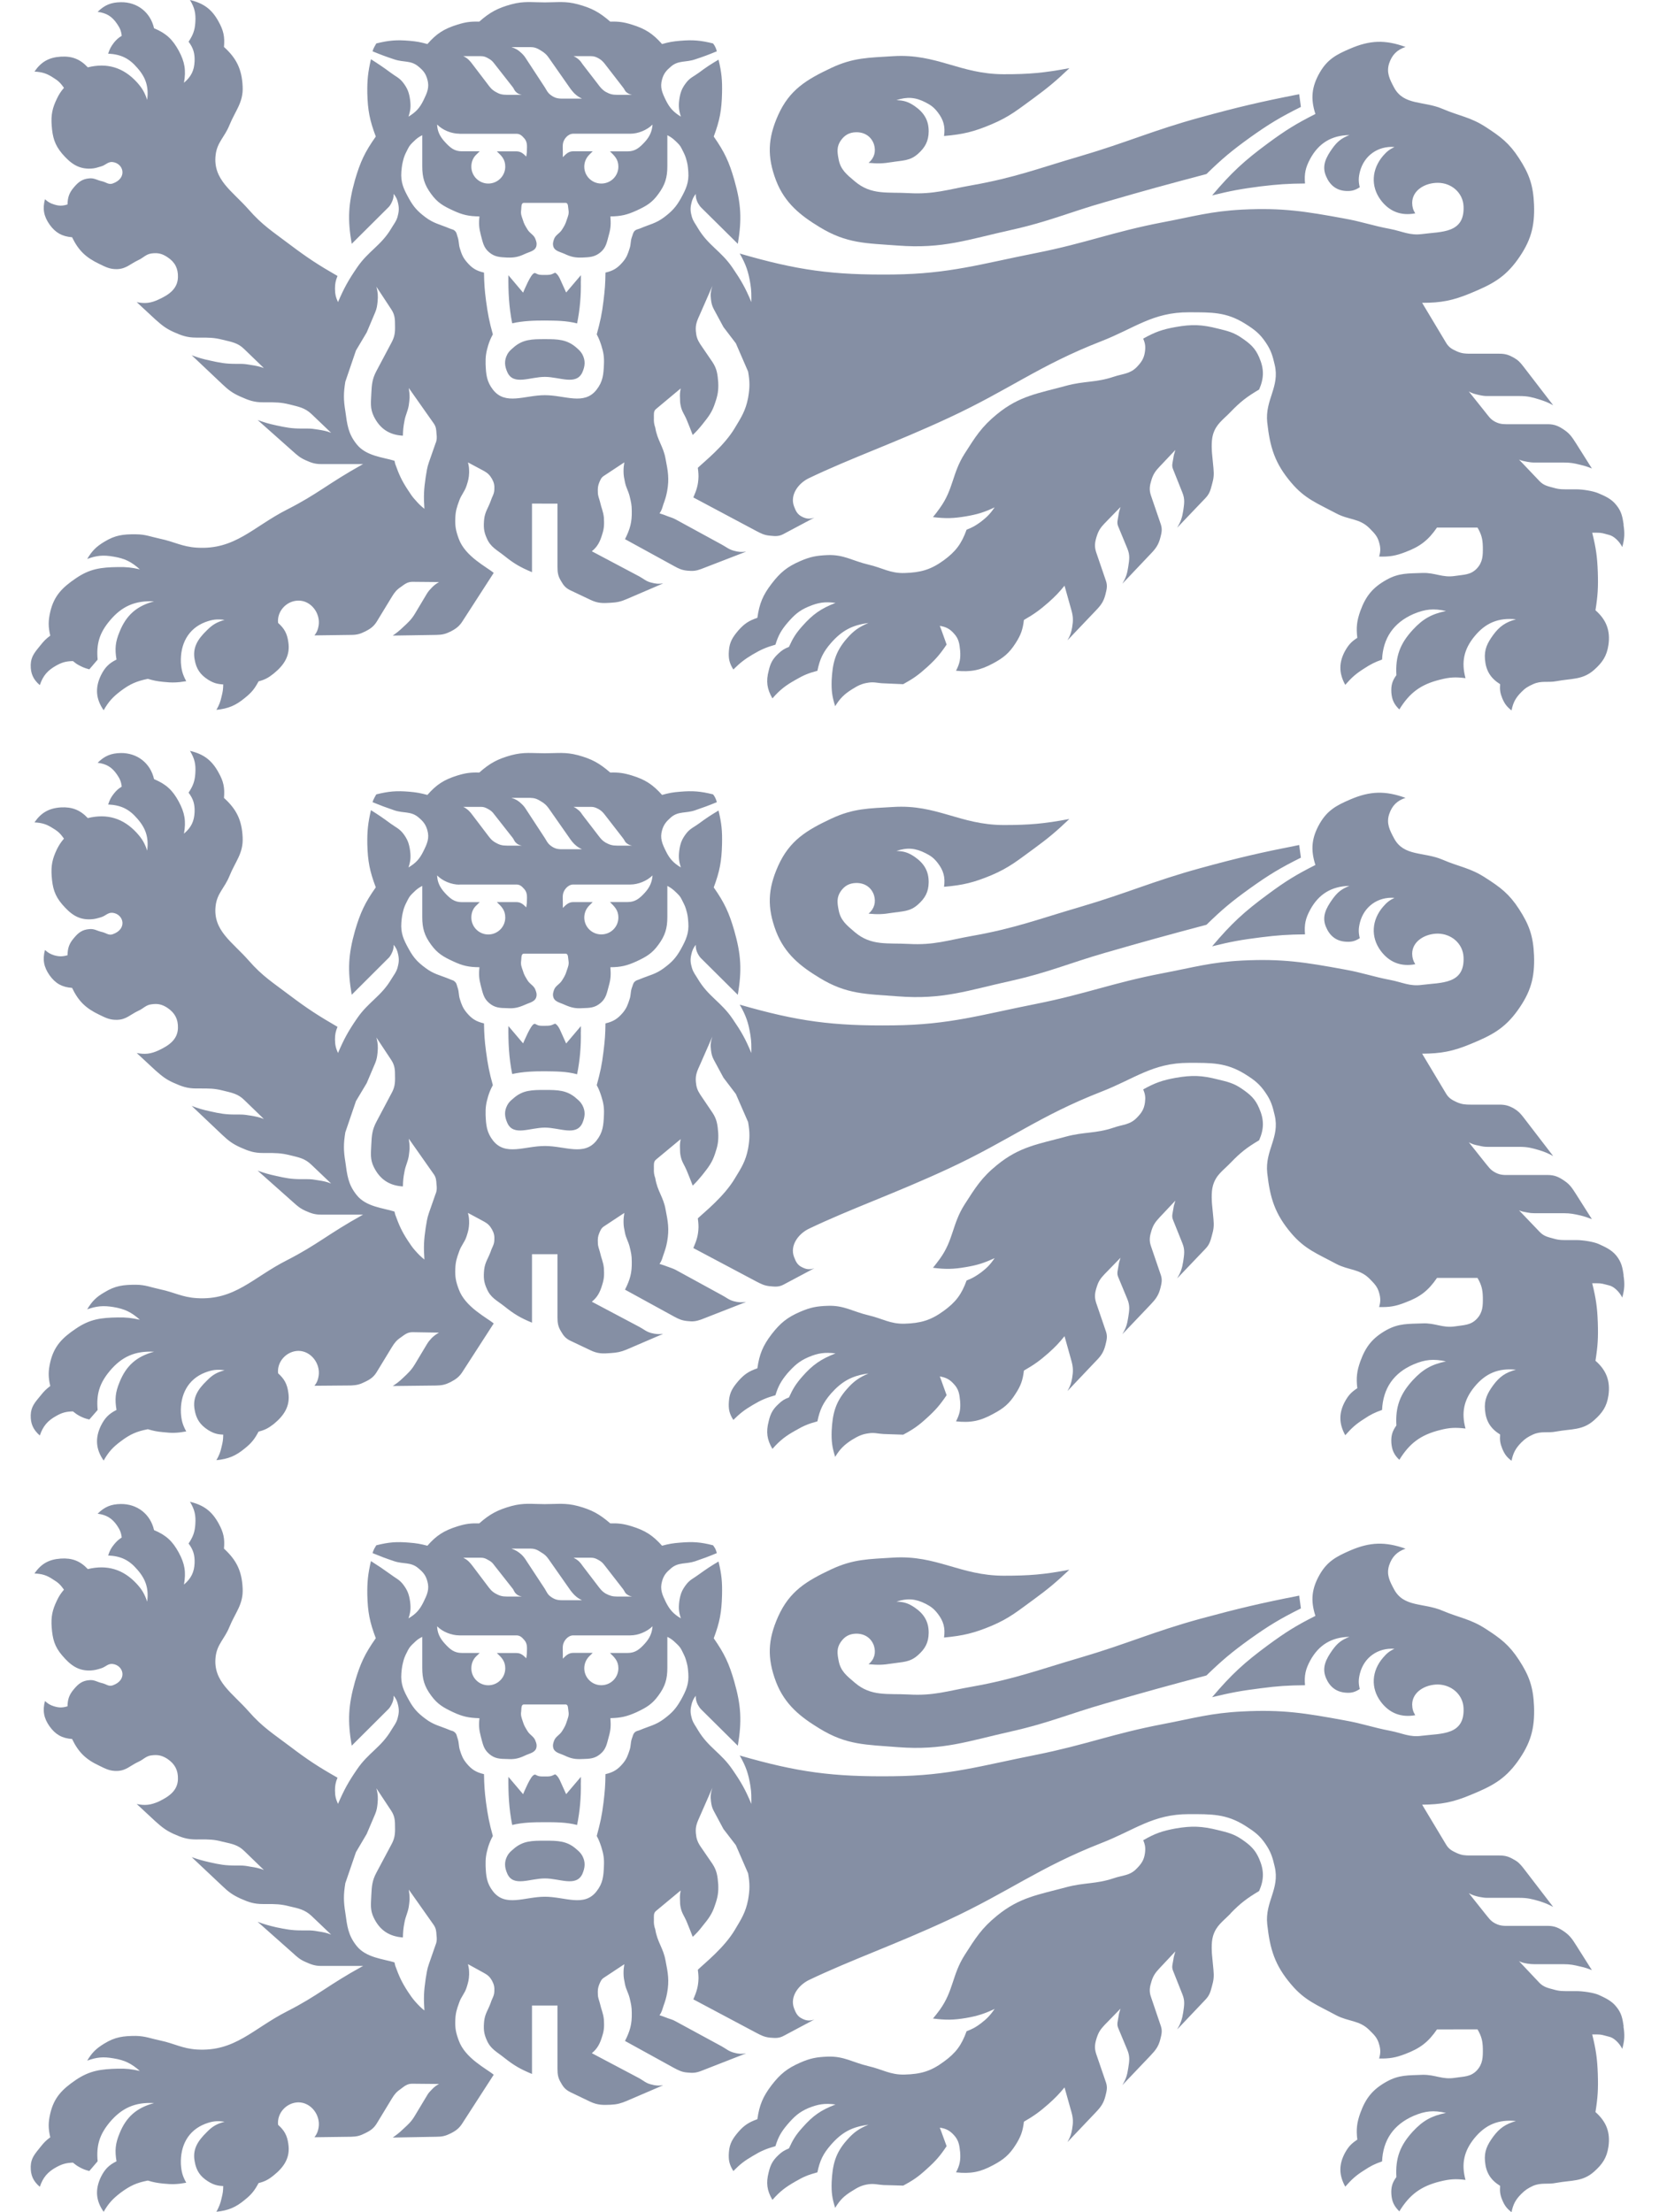 <svg width="27" height="36" viewBox="0 0 27 36" fill="none" xmlns="http://www.w3.org/2000/svg">
<path d="M9.453 29.013C9.458 29.241 9.438 29.474 9.392 29.698C9.215 29.653 9.045 29.653 8.864 29.653C8.686 29.653 8.51 29.656 8.336 29.698C8.283 29.435 8.271 29.179 8.274 28.915L8.513 29.197C8.535 29.149 8.637 28.896 8.693 28.883L8.706 28.877C8.773 28.912 8.791 28.909 8.866 28.909C8.942 28.909 8.961 28.912 9.033 28.874C9.095 28.9 9.133 29.026 9.16 29.078C9.18 29.12 9.2 29.166 9.214 29.197L9.454 28.915V29.012L9.453 29.013Z" fill="#344568" fill-opacity="0.6" />
<path fill-rule="evenodd" clip-rule="evenodd" d="M17.401 25.545C16.991 25.623 16.753 25.642 16.334 25.642C15.624 25.64 15.246 25.304 14.538 25.347C14.136 25.373 13.891 25.369 13.529 25.538C13.12 25.73 12.849 25.896 12.664 26.307C12.495 26.686 12.483 26.982 12.63 27.371C12.774 27.745 13.036 27.945 13.336 28.128C13.78 28.401 14.093 28.39 14.614 28.432C15.348 28.488 15.749 28.335 16.457 28.176C17.064 28.04 17.388 27.894 17.983 27.723C18.625 27.537 18.99 27.436 19.635 27.265C19.893 27.015 20.052 26.882 20.345 26.671C20.651 26.453 20.835 26.342 21.172 26.174L21.144 25.966C20.513 26.09 20.159 26.174 19.538 26.342C18.765 26.554 18.351 26.749 17.582 26.975C16.898 27.175 16.518 27.323 15.817 27.448C15.421 27.517 15.197 27.598 14.795 27.575C14.445 27.556 14.18 27.612 13.913 27.384C13.779 27.27 13.679 27.194 13.648 27.022C13.625 26.904 13.616 26.817 13.684 26.72C13.746 26.631 13.821 26.589 13.93 26.585C14.067 26.583 14.177 26.651 14.223 26.781C14.26 26.898 14.23 27.004 14.136 27.082C14.283 27.096 14.37 27.095 14.515 27.071C14.688 27.044 14.808 27.053 14.937 26.937C15.056 26.833 15.112 26.732 15.114 26.573C15.116 26.388 15.036 26.261 14.884 26.158C14.783 26.09 14.71 26.067 14.589 26.064C14.765 26.006 14.898 26.015 15.065 26.099C15.152 26.144 15.199 26.18 15.261 26.259C15.356 26.382 15.386 26.492 15.364 26.648C15.675 26.619 15.854 26.576 16.139 26.457C16.431 26.333 16.571 26.212 16.826 26.027C17.062 25.854 17.19 25.747 17.403 25.545H17.401Z" fill="#344568" fill-opacity="0.6" />
<path fill-rule="evenodd" clip-rule="evenodd" d="M8.868 29.954C8.66 29.954 8.506 29.954 8.352 30.094C8.31 30.129 8.283 30.153 8.257 30.2C8.203 30.301 8.211 30.392 8.259 30.497C8.359 30.71 8.627 30.568 8.868 30.568C9.107 30.568 9.376 30.71 9.477 30.497C9.523 30.392 9.531 30.301 9.477 30.2C9.45 30.153 9.424 30.129 9.383 30.094C9.227 29.954 9.074 29.954 8.868 29.954H8.868Z" fill="#344568" fill-opacity="0.6" />
<path fill-rule="evenodd" clip-rule="evenodd" d="M20.028 31.139C19.902 31.269 19.794 31.333 19.742 31.505C19.706 31.622 19.726 31.817 19.726 31.817L19.749 32.057C19.759 32.162 19.753 32.223 19.724 32.324C19.7 32.414 19.685 32.47 19.621 32.538L19.159 33.025C19.217 32.924 19.239 32.859 19.257 32.745C19.273 32.633 19.287 32.561 19.243 32.453L19.091 32.07C19.065 32.008 19.085 31.963 19.095 31.897C19.103 31.843 19.108 31.823 19.129 31.755L18.871 32.03C18.807 32.099 18.773 32.144 18.743 32.234C18.712 32.333 18.698 32.4 18.732 32.497L18.892 32.968C18.919 33.048 18.905 33.102 18.884 33.186C18.854 33.303 18.809 33.361 18.726 33.449L18.266 33.932C18.325 33.834 18.345 33.77 18.362 33.655C18.38 33.542 18.392 33.468 18.348 33.361L18.198 33.001C18.172 32.936 18.193 32.894 18.202 32.827C18.21 32.771 18.215 32.752 18.236 32.687L17.977 32.953C17.913 33.021 17.879 33.07 17.851 33.157C17.819 33.254 17.808 33.326 17.84 33.423L18 33.89C18.027 33.972 18.011 34.026 17.991 34.108C17.962 34.224 17.918 34.286 17.834 34.374L17.373 34.859C17.416 34.78 17.434 34.735 17.449 34.647C17.467 34.541 17.467 34.472 17.437 34.368L17.325 33.969C17.233 34.08 17.174 34.141 17.065 34.238C16.921 34.365 16.831 34.43 16.664 34.527C16.646 34.68 16.614 34.77 16.53 34.903C16.427 35.066 16.333 35.144 16.163 35.234C15.953 35.348 15.796 35.377 15.559 35.351C15.62 35.237 15.636 35.154 15.626 35.023C15.615 34.91 15.603 34.829 15.524 34.744C15.457 34.671 15.396 34.638 15.295 34.624C15.316 34.677 15.326 34.706 15.345 34.758C15.369 34.822 15.382 34.86 15.406 34.925C15.3 35.084 15.228 35.166 15.088 35.292C14.95 35.419 14.863 35.48 14.699 35.567C14.575 35.564 14.503 35.56 14.379 35.558C14.284 35.552 14.228 35.532 14.134 35.545C14.022 35.561 13.963 35.594 13.865 35.656C13.738 35.734 13.672 35.798 13.592 35.929C13.542 35.77 13.53 35.676 13.535 35.51C13.549 35.227 13.595 35.039 13.781 34.829C13.892 34.702 13.977 34.641 14.134 34.576C13.866 34.611 13.702 34.698 13.523 34.903C13.395 35.05 13.343 35.159 13.303 35.351C13.159 35.39 13.078 35.422 12.95 35.497C12.784 35.592 12.695 35.659 12.571 35.799C12.482 35.647 12.465 35.523 12.51 35.351C12.538 35.231 12.575 35.159 12.667 35.072C12.724 35.017 12.764 34.994 12.84 34.961C12.905 34.819 12.953 34.74 13.059 34.623C13.228 34.431 13.359 34.338 13.598 34.247C13.425 34.224 13.317 34.241 13.157 34.305C13.001 34.373 12.925 34.445 12.813 34.575C12.712 34.695 12.666 34.777 12.62 34.925C12.469 34.968 12.385 35.003 12.252 35.084C12.118 35.162 12.046 35.217 11.935 35.33C11.868 35.224 11.853 35.146 11.863 35.022C11.873 34.882 11.925 34.801 12.016 34.694C12.111 34.584 12.19 34.535 12.326 34.486C12.359 34.256 12.415 34.12 12.558 33.932C12.699 33.75 12.811 33.659 13.023 33.566C13.187 33.494 13.291 33.475 13.469 33.468C13.735 33.458 13.876 33.562 14.134 33.623C14.363 33.675 14.486 33.766 14.722 33.76C14.982 33.753 15.147 33.708 15.358 33.552C15.555 33.41 15.649 33.283 15.731 33.055C15.83 33.017 15.884 32.988 15.969 32.923C16.067 32.848 16.117 32.792 16.188 32.692C16.017 32.771 15.912 32.806 15.724 32.839C15.516 32.874 15.392 32.874 15.184 32.848C15.229 32.792 15.254 32.764 15.296 32.705C15.519 32.394 15.495 32.138 15.699 31.816C15.874 31.543 15.974 31.379 16.227 31.174C16.593 30.875 16.893 30.835 17.35 30.712C17.646 30.632 17.831 30.663 18.122 30.566C18.273 30.514 18.388 30.525 18.499 30.408C18.577 30.329 18.619 30.268 18.634 30.157C18.645 30.074 18.638 30.022 18.606 29.947C18.798 29.835 18.918 29.795 19.133 29.755C19.397 29.71 19.56 29.717 19.82 29.781C19.979 29.82 20.077 29.842 20.211 29.933C20.347 30.026 20.427 30.099 20.492 30.247C20.574 30.436 20.574 30.586 20.492 30.773C20.293 30.892 20.187 30.972 20.027 31.137L20.028 31.139Z" fill="#344568" fill-opacity="0.6" />
<path fill-rule="evenodd" clip-rule="evenodd" d="M26.425 32.976C26.405 32.843 26.39 32.761 26.307 32.658C26.224 32.552 26.108 32.506 26.018 32.463C25.931 32.425 25.753 32.402 25.658 32.402H25.547C25.444 32.402 25.383 32.405 25.285 32.376C25.189 32.35 25.125 32.337 25.056 32.269L24.722 31.915C24.768 31.937 24.802 31.945 24.855 31.954C24.902 31.96 24.928 31.964 24.973 31.964H25.452C25.558 31.964 25.617 31.977 25.72 32.002C25.796 32.018 25.835 32.032 25.908 32.061L25.652 31.656C25.591 31.561 25.556 31.504 25.464 31.438C25.371 31.373 25.303 31.34 25.187 31.34H24.588C24.49 31.34 24.426 31.347 24.338 31.302C24.254 31.26 24.226 31.207 24.166 31.136L23.905 30.808C23.964 30.841 24.002 30.851 24.067 30.867C24.121 30.876 24.152 30.884 24.207 30.884H24.732C24.86 30.884 24.933 30.903 25.054 30.938C25.144 30.967 25.194 30.987 25.278 31.032L24.792 30.399C24.741 30.335 24.708 30.298 24.636 30.26C24.554 30.212 24.497 30.195 24.403 30.195H23.939C23.849 30.195 23.793 30.193 23.711 30.156C23.627 30.118 23.576 30.089 23.531 30.011L23.145 29.368C23.458 29.365 23.645 29.33 23.935 29.209C24.273 29.07 24.484 28.963 24.697 28.669C24.911 28.37 24.98 28.132 24.966 27.765C24.953 27.457 24.89 27.272 24.721 27.013C24.562 26.768 24.42 26.661 24.174 26.503C23.927 26.344 23.749 26.327 23.478 26.212C23.169 26.079 22.848 26.16 22.689 25.865C22.615 25.728 22.561 25.622 22.608 25.473C22.655 25.333 22.736 25.251 22.875 25.202C22.545 25.086 22.297 25.092 21.973 25.232C21.749 25.33 21.604 25.407 21.481 25.618C21.348 25.848 21.326 26.043 21.408 26.296C21.093 26.454 20.923 26.562 20.639 26.77C20.247 27.059 20.041 27.249 19.727 27.619C20.03 27.545 20.205 27.513 20.516 27.474C20.796 27.437 20.956 27.427 21.239 27.424C21.225 27.266 21.247 27.165 21.323 27.024C21.461 26.77 21.671 26.641 21.962 26.637C21.834 26.685 21.766 26.74 21.686 26.85C21.581 26.999 21.509 27.136 21.58 27.306C21.641 27.451 21.749 27.537 21.91 27.546C21.997 27.552 22.055 27.535 22.13 27.486C22.107 27.389 22.109 27.328 22.133 27.231C22.2 26.971 22.425 26.812 22.695 26.831C22.611 26.87 22.569 26.906 22.508 26.977C22.325 27.189 22.304 27.467 22.471 27.691C22.611 27.879 22.802 27.953 23.033 27.912C22.997 27.852 22.985 27.81 22.983 27.739C22.983 27.535 23.193 27.412 23.401 27.412C23.623 27.416 23.809 27.575 23.819 27.795C23.84 28.24 23.458 28.207 23.144 28.246C22.941 28.276 22.826 28.204 22.626 28.166C22.334 28.11 22.177 28.048 21.884 27.996C21.243 27.878 20.87 27.817 20.22 27.851C19.71 27.876 19.427 27.961 18.926 28.057C18.115 28.211 17.68 28.392 16.87 28.555C15.968 28.733 15.455 28.896 14.537 28.905C13.553 28.917 12.982 28.84 12.039 28.568C12.141 28.747 12.18 28.863 12.213 29.064C12.231 29.177 12.228 29.243 12.228 29.356C12.133 29.126 12.062 29.002 11.922 28.799C11.735 28.522 11.53 28.441 11.359 28.154C11.32 28.084 11.285 28.048 11.261 27.972C11.238 27.89 11.231 27.838 11.251 27.754C11.265 27.688 11.283 27.65 11.323 27.595C11.323 27.656 11.332 27.693 11.358 27.744C11.379 27.779 11.392 27.8 11.42 27.826L12.008 28.409C12.075 28.007 12.062 27.756 11.95 27.364C11.866 27.072 11.791 26.911 11.616 26.66C11.714 26.399 11.744 26.238 11.751 25.956C11.756 25.742 11.744 25.62 11.694 25.411C11.565 25.487 11.495 25.534 11.373 25.622C11.292 25.683 11.23 25.704 11.169 25.784C11.097 25.877 11.071 25.947 11.055 26.063C11.042 26.171 11.048 26.235 11.081 26.336C10.961 26.265 10.898 26.195 10.836 26.07C10.777 25.949 10.738 25.863 10.775 25.732C10.802 25.634 10.846 25.585 10.922 25.521C11.042 25.418 11.161 25.457 11.31 25.408C11.451 25.36 11.53 25.331 11.666 25.274C11.66 25.247 11.653 25.232 11.643 25.206C11.631 25.184 11.621 25.169 11.605 25.147C11.402 25.095 11.278 25.086 11.066 25.104C10.951 25.113 10.886 25.124 10.775 25.154C10.624 24.985 10.502 24.907 10.285 24.839C10.151 24.797 10.068 24.787 9.932 24.79C9.754 24.637 9.63 24.569 9.405 24.508C9.201 24.454 9.075 24.477 8.866 24.477C8.654 24.477 8.529 24.453 8.324 24.508C8.101 24.57 7.973 24.637 7.8 24.79C7.66 24.787 7.578 24.797 7.444 24.839C7.228 24.907 7.103 24.985 6.956 25.154C6.842 25.124 6.777 25.113 6.664 25.104C6.452 25.086 6.328 25.096 6.124 25.147C6.111 25.167 6.105 25.18 6.092 25.201C6.078 25.23 6.072 25.245 6.063 25.274C6.2 25.33 6.278 25.36 6.419 25.407C6.569 25.456 6.687 25.416 6.808 25.52C6.887 25.585 6.928 25.634 6.955 25.731C6.992 25.862 6.952 25.949 6.893 26.069C6.831 26.195 6.771 26.264 6.648 26.336C6.682 26.235 6.688 26.17 6.674 26.062C6.658 25.946 6.631 25.876 6.56 25.783C6.498 25.703 6.438 25.682 6.358 25.621C6.236 25.533 6.165 25.485 6.037 25.404C5.989 25.614 5.975 25.739 5.978 25.955C5.985 26.236 6.017 26.397 6.116 26.659C5.939 26.91 5.864 27.07 5.778 27.363C5.668 27.755 5.655 28.005 5.724 28.408L6.309 27.825C6.338 27.798 6.351 27.777 6.37 27.742C6.396 27.69 6.407 27.655 6.407 27.594C6.449 27.648 6.466 27.687 6.48 27.753C6.498 27.836 6.491 27.889 6.469 27.97C6.445 28.048 6.411 28.083 6.37 28.152C6.201 28.439 5.995 28.52 5.808 28.797C5.668 29.001 5.599 29.128 5.501 29.355C5.464 29.276 5.453 29.224 5.452 29.137C5.452 29.053 5.462 29.004 5.493 28.929C5.181 28.752 5.007 28.638 4.72 28.42C4.446 28.213 4.272 28.107 4.047 27.85C3.779 27.545 3.464 27.364 3.509 26.964C3.532 26.756 3.655 26.671 3.733 26.477C3.831 26.238 3.962 26.108 3.949 25.848C3.937 25.569 3.85 25.389 3.645 25.201C3.66 25.04 3.638 24.936 3.557 24.79C3.449 24.593 3.315 24.492 3.092 24.439C3.167 24.564 3.189 24.657 3.179 24.803C3.171 24.932 3.141 25.011 3.069 25.118C3.146 25.221 3.171 25.306 3.167 25.435C3.161 25.585 3.111 25.686 2.994 25.786C3.03 25.582 3.007 25.446 2.909 25.265C2.808 25.08 2.704 24.982 2.507 24.9C2.449 24.641 2.235 24.473 1.968 24.475C1.808 24.477 1.703 24.52 1.589 24.633C1.732 24.651 1.825 24.708 1.905 24.825C1.951 24.893 1.972 24.942 1.981 25.02C1.925 25.057 1.898 25.083 1.857 25.132C1.807 25.193 1.785 25.236 1.76 25.313C1.968 25.322 2.102 25.387 2.235 25.543C2.377 25.705 2.421 25.855 2.396 26.065C2.353 25.941 2.314 25.871 2.225 25.774C2.006 25.537 1.744 25.459 1.429 25.534C1.304 25.401 1.172 25.351 0.989 25.363C0.797 25.376 0.669 25.447 0.561 25.606C0.686 25.611 0.761 25.634 0.865 25.704C0.948 25.753 0.986 25.792 1.041 25.869C0.989 25.931 0.963 25.969 0.927 26.044C0.852 26.2 0.829 26.307 0.841 26.48C0.855 26.671 0.888 26.796 1.012 26.94C1.146 27.097 1.272 27.194 1.478 27.184C1.545 27.18 1.584 27.168 1.649 27.148C1.721 27.125 1.757 27.07 1.832 27.078C2.014 27.099 2.078 27.342 1.832 27.427C1.767 27.449 1.727 27.404 1.661 27.39C1.577 27.371 1.535 27.332 1.45 27.342C1.339 27.351 1.274 27.402 1.203 27.488C1.127 27.577 1.101 27.651 1.099 27.767C1.016 27.792 0.96 27.792 0.879 27.767C0.817 27.748 0.781 27.726 0.732 27.681C0.69 27.838 0.713 27.962 0.808 28.095C0.903 28.227 1.011 28.288 1.173 28.299C1.278 28.516 1.396 28.631 1.614 28.733C1.72 28.785 1.788 28.822 1.905 28.819C2.053 28.815 2.118 28.733 2.249 28.672C2.337 28.634 2.373 28.575 2.47 28.565C2.573 28.552 2.641 28.569 2.725 28.623C2.846 28.705 2.9 28.808 2.896 28.951C2.892 29.137 2.755 29.234 2.585 29.316C2.457 29.373 2.363 29.386 2.225 29.357L2.529 29.639C2.635 29.734 2.698 29.785 2.826 29.844C2.96 29.904 3.048 29.934 3.195 29.934L3.253 29.933C3.399 29.933 3.482 29.933 3.62 29.97C3.771 30.005 3.872 30.019 3.979 30.125L4.294 30.43C4.215 30.401 4.165 30.39 4.081 30.378C4.012 30.365 3.973 30.358 3.904 30.358H3.829C3.669 30.358 3.578 30.343 3.42 30.307C3.3 30.28 3.235 30.261 3.12 30.222L3.617 30.69C3.718 30.787 3.784 30.836 3.912 30.895C4.049 30.956 4.134 30.985 4.281 30.985H4.34C4.483 30.985 4.568 30.985 4.71 31.022C4.857 31.056 4.958 31.074 5.069 31.177L5.389 31.482C5.312 31.452 5.261 31.443 5.177 31.43C5.108 31.417 5.069 31.414 5.001 31.414H4.902C4.743 31.414 4.651 31.395 4.494 31.363C4.373 31.334 4.308 31.317 4.193 31.274L4.768 31.784C4.84 31.85 4.882 31.888 4.971 31.927C5.066 31.969 5.125 31.992 5.226 31.992H5.909C5.331 32.309 5.177 32.474 4.67 32.732C4.116 33.014 3.824 33.391 3.202 33.352C2.962 33.336 2.839 33.254 2.605 33.205C2.451 33.173 2.366 33.134 2.213 33.131C2.007 33.131 1.875 33.147 1.7 33.254C1.566 33.335 1.499 33.4 1.419 33.533C1.575 33.477 1.68 33.467 1.847 33.496C2.03 33.526 2.136 33.578 2.276 33.701C2.138 33.671 2.059 33.661 1.919 33.664C1.643 33.671 1.463 33.694 1.236 33.846C1.013 33.998 0.879 34.132 0.818 34.394C0.784 34.54 0.784 34.634 0.818 34.781C0.749 34.831 0.714 34.868 0.66 34.936C0.572 35.047 0.504 35.115 0.5 35.255C0.497 35.397 0.539 35.494 0.648 35.586C0.7 35.434 0.775 35.345 0.915 35.268C1.01 35.216 1.075 35.197 1.187 35.193C1.226 35.225 1.248 35.242 1.295 35.268C1.354 35.3 1.389 35.313 1.454 35.329L1.589 35.171C1.566 34.914 1.619 34.738 1.785 34.537C1.981 34.304 2.199 34.206 2.507 34.224C2.222 34.301 2.053 34.45 1.945 34.719C1.877 34.885 1.867 34.995 1.896 35.171C1.768 35.235 1.704 35.303 1.641 35.429C1.546 35.631 1.559 35.812 1.687 35.993C1.768 35.852 1.836 35.78 1.968 35.679C2.118 35.569 2.222 35.52 2.406 35.485C2.501 35.514 2.556 35.523 2.655 35.534C2.802 35.549 2.887 35.546 3.031 35.52C2.972 35.414 2.952 35.343 2.944 35.219C2.932 34.919 3.06 34.671 3.337 34.563C3.455 34.518 3.532 34.509 3.655 34.528C3.527 34.562 3.456 34.603 3.365 34.697C3.22 34.84 3.131 34.973 3.168 35.171C3.194 35.324 3.257 35.417 3.387 35.499C3.472 35.551 3.532 35.57 3.633 35.574C3.632 35.652 3.626 35.693 3.607 35.769C3.587 35.859 3.568 35.907 3.522 35.993C3.718 35.971 3.836 35.922 3.986 35.797C4.094 35.71 4.144 35.646 4.208 35.526C4.31 35.5 4.368 35.47 4.453 35.401C4.626 35.263 4.727 35.107 4.692 34.886C4.673 34.75 4.628 34.669 4.526 34.578C4.505 34.386 4.663 34.215 4.856 34.212C5.06 34.212 5.216 34.416 5.186 34.617C5.175 34.685 5.16 34.723 5.118 34.78L5.713 34.772C5.804 34.77 5.859 34.757 5.941 34.715C6.036 34.669 6.088 34.631 6.14 34.542L6.378 34.15C6.422 34.078 6.454 34.04 6.526 33.991C6.591 33.942 6.633 33.907 6.715 33.909L7.144 33.913C7.094 33.942 7.068 33.961 7.027 34.004C6.993 34.04 6.973 34.058 6.947 34.105L6.754 34.426C6.695 34.527 6.643 34.572 6.559 34.649C6.498 34.708 6.46 34.736 6.392 34.785L7.101 34.772C7.196 34.772 7.251 34.759 7.333 34.718C7.424 34.673 7.478 34.63 7.532 34.542L8.035 33.763C7.926 33.669 7.57 33.498 7.466 33.205C7.42 33.082 7.404 33.003 7.41 32.871C7.414 32.761 7.433 32.699 7.472 32.592C7.507 32.488 7.561 32.446 7.594 32.343C7.62 32.261 7.632 32.216 7.635 32.131C7.635 32.067 7.633 32.028 7.616 31.963L7.876 32.106C7.937 32.139 7.97 32.168 8.006 32.229C8.041 32.295 8.05 32.34 8.045 32.411C8.041 32.486 8.008 32.521 7.986 32.593C7.944 32.71 7.894 32.766 7.88 32.888C7.868 33.008 7.871 33.089 7.923 33.202C7.985 33.346 8.086 33.389 8.21 33.489C8.368 33.614 8.472 33.673 8.658 33.75V32.636H9.073V33.666C9.073 33.761 9.083 33.819 9.132 33.898C9.171 33.969 9.207 34.007 9.278 34.044L9.609 34.203C9.727 34.257 9.81 34.257 9.939 34.251C10.044 34.246 10.102 34.229 10.197 34.19L10.793 33.934C10.717 33.943 10.671 33.941 10.596 33.92C10.514 33.901 10.478 33.862 10.402 33.819L9.632 33.412C9.724 33.337 9.765 33.255 9.801 33.135C9.834 33.034 9.834 32.97 9.828 32.863C9.817 32.758 9.787 32.707 9.765 32.607C9.75 32.545 9.73 32.512 9.73 32.451C9.727 32.386 9.73 32.35 9.753 32.292C9.774 32.244 9.786 32.21 9.831 32.182L10.161 31.964C10.152 32.02 10.148 32.051 10.148 32.111C10.148 32.182 10.158 32.22 10.172 32.292C10.191 32.38 10.223 32.422 10.246 32.509C10.269 32.604 10.282 32.659 10.282 32.754C10.286 32.938 10.255 33.048 10.172 33.213L10.969 33.652C11.048 33.693 11.097 33.72 11.188 33.727C11.276 33.736 11.328 33.733 11.411 33.701L12.143 33.415C12.065 33.427 12.018 33.424 11.946 33.404C11.862 33.382 11.825 33.346 11.75 33.303L10.993 32.892C10.947 32.866 10.918 32.86 10.871 32.844C10.819 32.825 10.79 32.811 10.734 32.795C10.771 32.74 10.777 32.708 10.796 32.649C10.826 32.565 10.842 32.516 10.858 32.428C10.894 32.229 10.871 32.106 10.832 31.908C10.796 31.701 10.698 31.607 10.665 31.4C10.645 31.341 10.639 31.305 10.642 31.244C10.643 31.183 10.632 31.133 10.678 31.096L11.078 30.764C11.067 30.823 11.063 30.858 11.067 30.921C11.067 30.969 11.068 30.996 11.078 31.043C11.097 31.137 11.139 31.183 11.176 31.273C11.215 31.368 11.237 31.423 11.274 31.519C11.339 31.458 11.374 31.42 11.432 31.345C11.532 31.222 11.591 31.147 11.639 30.995C11.682 30.871 11.695 30.793 11.689 30.663C11.678 30.528 11.668 30.442 11.594 30.33L11.396 30.041C11.349 29.969 11.332 29.914 11.325 29.83C11.315 29.715 11.349 29.652 11.396 29.544L11.594 29.093C11.568 29.174 11.56 29.229 11.571 29.314C11.579 29.375 11.587 29.415 11.616 29.469L11.774 29.764L11.976 30.027L12.175 30.485C12.204 30.65 12.204 30.751 12.175 30.916C12.135 31.12 12.068 31.224 11.959 31.406C11.783 31.701 11.466 31.948 11.357 32.055C11.357 32.055 11.369 32.139 11.368 32.194C11.364 32.33 11.338 32.408 11.284 32.536L12.309 33.081C12.391 33.124 12.44 33.149 12.529 33.159C12.616 33.166 12.676 33.172 12.754 33.13L13.254 32.864C13.182 32.889 13.126 32.886 13.057 32.851C12.98 32.815 12.953 32.76 12.923 32.682C12.851 32.49 12.998 32.303 13.166 32.221C13.85 31.894 14.566 31.647 15.44 31.241C16.423 30.783 16.913 30.389 17.923 29.993C18.467 29.782 18.761 29.522 19.347 29.522C19.712 29.522 19.955 29.515 20.265 29.71C20.414 29.805 20.501 29.867 20.599 30.012C20.686 30.142 20.712 30.23 20.746 30.378C20.831 30.739 20.585 30.949 20.624 31.313C20.669 31.724 20.748 31.982 21.016 32.296C21.238 32.559 21.442 32.63 21.746 32.795C21.95 32.902 22.125 32.873 22.288 33.038C22.364 33.113 22.416 33.161 22.445 33.268C22.47 33.352 22.47 33.412 22.445 33.499C22.615 33.502 22.715 33.485 22.873 33.424C23.112 33.333 23.244 33.233 23.387 33.025L24.046 33.024C24.11 33.134 24.13 33.209 24.133 33.336C24.135 33.479 24.133 33.586 24.035 33.693C23.933 33.8 23.822 33.79 23.677 33.813C23.473 33.846 23.357 33.759 23.15 33.764C22.92 33.774 22.77 33.762 22.567 33.875C22.34 34.002 22.228 34.141 22.139 34.385C22.082 34.546 22.07 34.651 22.09 34.819C21.997 34.88 21.949 34.929 21.894 35.026C21.788 35.218 21.788 35.393 21.894 35.584C21.999 35.465 22.067 35.402 22.201 35.318C22.308 35.247 22.374 35.214 22.493 35.173C22.508 34.822 22.683 34.573 23.006 34.432C23.196 34.351 23.331 34.338 23.533 34.384C23.297 34.432 23.158 34.51 22.995 34.685C22.786 34.912 22.708 35.12 22.726 35.428C22.659 35.518 22.638 35.593 22.644 35.704C22.652 35.827 22.688 35.901 22.774 35.986C22.941 35.714 23.123 35.578 23.434 35.5C23.592 35.461 23.689 35.454 23.851 35.474C23.78 35.214 23.825 35.006 23.996 34.795C24.177 34.574 24.388 34.487 24.672 34.516C24.504 34.565 24.406 34.63 24.302 34.77C24.206 34.903 24.153 35.006 24.168 35.172C24.184 35.354 24.258 35.474 24.414 35.571C24.407 35.661 24.415 35.72 24.449 35.801C24.487 35.892 24.524 35.941 24.6 35.999C24.626 35.872 24.665 35.797 24.756 35.705C24.821 35.639 24.867 35.61 24.95 35.571C25.088 35.513 25.184 35.552 25.331 35.522C25.576 35.477 25.756 35.506 25.942 35.341C26.078 35.22 26.15 35.116 26.177 34.934C26.211 34.701 26.143 34.527 25.966 34.37C26.004 34.13 26.012 33.994 26.004 33.75C25.995 33.497 25.974 33.355 25.913 33.107H25.991C26.069 33.107 26.086 33.118 26.188 33.144C26.262 33.159 26.351 33.241 26.402 33.341C26.44 33.205 26.444 33.118 26.422 32.978L26.425 32.976ZM10.62 26.464C10.612 26.571 10.577 26.655 10.495 26.746C10.407 26.844 10.335 26.899 10.217 26.899H9.927C10.003 26.973 10.064 27.03 10.064 27.148C10.064 27.3 9.941 27.424 9.786 27.424C9.633 27.424 9.509 27.3 9.509 27.148C9.509 27.07 9.542 27 9.593 26.95L9.646 26.898H9.329C9.257 26.898 9.215 26.936 9.16 26.992V26.915C9.16 26.866 9.156 26.825 9.16 26.787C9.167 26.705 9.242 26.613 9.329 26.613H10.258C10.386 26.613 10.529 26.554 10.621 26.464H10.62ZM9.617 25.349C9.667 25.349 9.697 25.361 9.741 25.386C9.784 25.41 9.806 25.429 9.839 25.472L10.139 25.858C10.162 25.887 10.166 25.91 10.188 25.933C10.222 25.962 10.246 25.973 10.287 25.981H10.043C9.969 25.981 9.924 25.968 9.858 25.933C9.796 25.896 9.769 25.858 9.725 25.8L9.482 25.482C9.462 25.453 9.45 25.436 9.424 25.41C9.392 25.381 9.371 25.369 9.335 25.349H9.619L9.617 25.349ZM8.636 25.201C8.708 25.201 8.751 25.224 8.812 25.265C8.865 25.296 8.893 25.322 8.93 25.375L9.286 25.883C9.309 25.913 9.323 25.929 9.348 25.955C9.391 25.996 9.42 26.016 9.472 26.041H9.146C9.07 26.041 9.02 26.026 8.96 25.981C8.912 25.946 8.899 25.909 8.868 25.857L8.574 25.41C8.545 25.364 8.528 25.338 8.488 25.299C8.434 25.25 8.394 25.227 8.324 25.201H8.636ZM7.825 25.349C7.875 25.349 7.903 25.361 7.945 25.386C7.991 25.41 8.014 25.429 8.044 25.472L8.348 25.858C8.367 25.887 8.371 25.91 8.396 25.933C8.425 25.962 8.452 25.973 8.493 25.981H8.25C8.174 25.981 8.128 25.968 8.066 25.933C8 25.896 7.974 25.858 7.93 25.8L7.69 25.482C7.668 25.453 7.653 25.436 7.628 25.41C7.597 25.381 7.576 25.369 7.54 25.349H7.825L7.825 25.349ZM8.403 26.613C8.459 26.613 8.491 26.639 8.535 26.691C8.592 26.757 8.574 26.837 8.574 26.916L8.565 26.986C8.518 26.939 8.479 26.9 8.403 26.9H8.086C8.165 26.974 8.223 27.032 8.223 27.15C8.223 27.302 8.099 27.425 7.947 27.425C7.795 27.425 7.671 27.302 7.671 27.15C7.671 27.071 7.699 27.002 7.753 26.951L7.807 26.899H7.516C7.395 26.899 7.327 26.844 7.239 26.747C7.157 26.657 7.118 26.573 7.114 26.465C7.203 26.555 7.347 26.613 7.477 26.613H8.403ZM7.092 31.64L6.982 31.957C6.949 32.047 6.945 32.107 6.928 32.2C6.898 32.402 6.893 32.514 6.907 32.717C6.847 32.669 6.814 32.635 6.762 32.577C6.706 32.514 6.684 32.477 6.639 32.412C6.537 32.255 6.494 32.158 6.433 31.99L6.42 31.934C6.24 31.879 5.959 31.859 5.806 31.669C5.664 31.492 5.651 31.346 5.62 31.126C5.59 30.941 5.59 30.831 5.62 30.646L5.793 30.141L5.968 29.844L6.106 29.52C6.132 29.456 6.138 29.414 6.145 29.345C6.154 29.252 6.15 29.192 6.126 29.102L6.368 29.468C6.427 29.559 6.429 29.631 6.429 29.734C6.432 29.848 6.423 29.921 6.368 30.02L6.126 30.474C6.057 30.603 6.05 30.695 6.043 30.844C6.037 30.987 6.021 31.081 6.084 31.21C6.182 31.412 6.334 31.512 6.557 31.529C6.56 31.435 6.564 31.38 6.582 31.288C6.6 31.185 6.636 31.131 6.653 31.028C6.66 30.983 6.662 30.957 6.666 30.909C6.666 30.847 6.662 30.811 6.653 30.75L7.055 31.32C7.097 31.38 7.1 31.424 7.104 31.492C7.111 31.55 7.111 31.586 7.094 31.638L7.092 31.64ZM11.079 27.668C11.002 27.804 10.936 27.875 10.809 27.97C10.675 28.072 10.573 28.087 10.419 28.152C10.384 28.168 10.361 28.164 10.332 28.19C10.3 28.219 10.3 28.255 10.282 28.297C10.259 28.369 10.27 28.41 10.246 28.481C10.217 28.569 10.198 28.625 10.136 28.699C10.053 28.797 9.981 28.842 9.854 28.871C9.852 29.05 9.844 29.154 9.822 29.333C9.796 29.547 9.769 29.665 9.712 29.877C9.747 29.942 9.762 29.984 9.786 30.055C9.822 30.172 9.834 30.24 9.829 30.363C9.822 30.533 9.813 30.646 9.708 30.779C9.506 31.039 9.196 30.866 8.868 30.866C8.537 30.866 8.227 31.039 8.024 30.779C7.92 30.645 7.91 30.532 7.903 30.363C7.9 30.241 7.911 30.172 7.945 30.055C7.968 29.984 7.986 29.942 8.021 29.877C7.962 29.666 7.94 29.547 7.91 29.333C7.887 29.154 7.88 29.05 7.877 28.871C7.749 28.842 7.678 28.797 7.596 28.699C7.534 28.625 7.513 28.57 7.485 28.481C7.463 28.41 7.472 28.369 7.45 28.297C7.433 28.255 7.436 28.219 7.4 28.19C7.374 28.164 7.348 28.168 7.315 28.152C7.159 28.086 7.058 28.072 6.924 27.97C6.796 27.875 6.732 27.804 6.656 27.668C6.569 27.513 6.519 27.407 6.532 27.231C6.541 27.13 6.545 27.107 6.571 27.009C6.586 26.957 6.616 26.9 6.64 26.853C6.667 26.801 6.694 26.775 6.738 26.734C6.783 26.689 6.815 26.665 6.872 26.637V27.139C6.872 27.326 6.907 27.444 7.018 27.594C7.12 27.733 7.216 27.788 7.375 27.863C7.528 27.934 7.629 27.956 7.803 27.961C7.79 28.077 7.796 28.149 7.826 28.262C7.858 28.379 7.869 28.463 7.96 28.541C8.051 28.62 8.134 28.623 8.253 28.625C8.368 28.632 8.437 28.619 8.541 28.57C8.622 28.531 8.715 28.521 8.731 28.434C8.737 28.395 8.731 28.372 8.717 28.337C8.694 28.259 8.63 28.241 8.587 28.174C8.552 28.116 8.528 28.081 8.509 28.015C8.488 27.953 8.472 27.914 8.482 27.853C8.488 27.804 8.479 27.737 8.528 27.737H9.204C9.252 27.737 9.243 27.804 9.252 27.853C9.263 27.914 9.244 27.953 9.224 28.015C9.204 28.081 9.183 28.116 9.146 28.174C9.103 28.241 9.038 28.259 9.014 28.337C9.003 28.372 8.995 28.395 9.002 28.434C9.018 28.521 9.109 28.531 9.192 28.57C9.296 28.619 9.364 28.631 9.479 28.625C9.6 28.622 9.682 28.619 9.774 28.54C9.865 28.463 9.876 28.378 9.908 28.262C9.941 28.148 9.943 28.077 9.934 27.96C10.104 27.956 10.205 27.933 10.36 27.863C10.519 27.788 10.613 27.733 10.714 27.594C10.825 27.444 10.861 27.326 10.861 27.139V26.637C10.918 26.665 10.949 26.689 10.996 26.734C11.04 26.776 11.068 26.801 11.094 26.853C11.117 26.901 11.149 26.958 11.163 27.01C11.192 27.108 11.194 27.13 11.202 27.231C11.215 27.407 11.165 27.513 11.079 27.669L11.079 27.668Z" fill="#344568" fill-opacity="0.6" />
<path d="M9.453 16.793C9.458 17.023 9.438 17.257 9.392 17.482C9.215 17.433 9.045 17.436 8.864 17.433C8.686 17.433 8.51 17.439 8.336 17.478C8.283 17.219 8.271 16.962 8.274 16.697L8.513 16.979C8.535 16.934 8.637 16.68 8.693 16.663L8.706 16.661C8.773 16.698 8.791 16.693 8.866 16.693C8.942 16.693 8.961 16.693 9.033 16.658C9.095 16.684 9.133 16.807 9.16 16.861C9.18 16.904 9.2 16.948 9.214 16.981L9.454 16.698V16.795L9.453 16.793Z" fill="#344568" fill-opacity="0.6" />
<path fill-rule="evenodd" clip-rule="evenodd" d="M17.401 13.328C16.991 13.405 16.753 13.426 16.334 13.426C15.624 13.424 15.246 13.087 14.538 13.132C14.136 13.156 13.891 13.153 13.529 13.322C13.12 13.514 12.849 13.68 12.664 14.091C12.495 14.47 12.483 14.767 12.63 15.156C12.774 15.529 13.036 15.73 13.336 15.912C13.78 16.184 14.093 16.174 14.614 16.214C15.348 16.271 15.749 16.117 16.457 15.961C17.064 15.825 17.388 15.678 17.983 15.506C18.625 15.321 18.99 15.22 19.635 15.049C19.893 14.797 20.052 14.665 20.345 14.455C20.651 14.236 20.835 14.125 21.172 13.957L21.144 13.751C20.513 13.875 20.159 13.957 19.538 14.127C18.765 14.339 18.351 14.532 17.582 14.758C16.898 14.958 16.518 15.107 15.817 15.231C15.421 15.302 15.197 15.383 14.795 15.361C14.445 15.342 14.18 15.396 13.913 15.17C13.779 15.056 13.679 14.978 13.648 14.806C13.625 14.689 13.616 14.6 13.684 14.502C13.746 14.415 13.821 14.373 13.93 14.369C14.067 14.366 14.177 14.434 14.223 14.564C14.26 14.681 14.23 14.787 14.136 14.868C14.283 14.882 14.37 14.879 14.515 14.855C14.688 14.828 14.808 14.837 14.937 14.722C15.056 14.617 15.112 14.516 15.114 14.359C15.116 14.172 15.036 14.047 14.884 13.942C14.783 13.874 14.71 13.851 14.589 13.848C14.765 13.789 14.898 13.8 15.065 13.885C15.152 13.929 15.199 13.964 15.261 14.043C15.356 14.167 15.386 14.276 15.364 14.431C15.675 14.405 15.854 14.36 16.139 14.241C16.431 14.116 16.571 13.996 16.826 13.811C17.062 13.638 17.19 13.531 17.403 13.328L17.401 13.328Z" fill="#344568" fill-opacity="0.6" />
<path fill-rule="evenodd" clip-rule="evenodd" d="M8.868 17.737C8.66 17.737 8.506 17.737 8.352 17.877C8.31 17.912 8.283 17.935 8.257 17.983C8.203 18.084 8.211 18.174 8.259 18.279C8.359 18.493 8.627 18.35 8.868 18.35C9.107 18.35 9.376 18.493 9.477 18.279C9.523 18.173 9.531 18.083 9.477 17.983C9.45 17.935 9.424 17.912 9.383 17.877C9.227 17.737 9.074 17.737 8.868 17.737H8.868Z" fill="#344568" fill-opacity="0.6" />
<path fill-rule="evenodd" clip-rule="evenodd" d="M20.028 18.922C19.902 19.053 19.794 19.115 19.742 19.288C19.706 19.405 19.726 19.6 19.726 19.6L19.749 19.838C19.759 19.943 19.753 20.004 19.724 20.104C19.7 20.193 19.685 20.251 19.621 20.319L19.159 20.803C19.217 20.703 19.239 20.64 19.257 20.525C19.273 20.412 19.287 20.338 19.243 20.231L19.091 19.852C19.065 19.79 19.085 19.745 19.095 19.677C19.103 19.623 19.108 19.603 19.129 19.538L18.871 19.812C18.807 19.882 18.773 19.926 18.743 20.016C18.712 20.115 18.698 20.182 18.732 20.28L18.892 20.748C18.919 20.827 18.905 20.883 18.884 20.967C18.854 21.082 18.809 21.141 18.726 21.229L18.266 21.712C18.325 21.614 18.345 21.55 18.362 21.437C18.38 21.323 18.392 21.249 18.348 21.142L18.198 20.78C18.172 20.718 18.193 20.674 18.202 20.607C18.21 20.552 18.215 20.532 18.236 20.468L17.977 20.734C17.913 20.803 17.879 20.847 17.851 20.938C17.819 21.035 17.808 21.103 17.84 21.202L18 21.67C18.027 21.75 18.011 21.806 17.991 21.888C17.962 22.004 17.918 22.067 17.834 22.151L17.373 22.637C17.416 22.56 17.434 22.51 17.449 22.426C17.467 22.319 17.467 22.252 17.437 22.144L17.325 21.744C17.233 21.858 17.174 21.919 17.065 22.017C16.921 22.144 16.831 22.208 16.664 22.304C16.646 22.458 16.614 22.549 16.53 22.678C16.427 22.843 16.333 22.919 16.163 23.009C15.953 23.125 15.796 23.156 15.559 23.13C15.62 23.012 15.636 22.932 15.626 22.802C15.615 22.685 15.603 22.607 15.524 22.523C15.457 22.448 15.396 22.416 15.295 22.399C15.316 22.451 15.326 22.482 15.345 22.535C15.369 22.601 15.382 22.638 15.406 22.704C15.3 22.861 15.228 22.945 15.088 23.072C14.95 23.199 14.863 23.26 14.699 23.347C14.575 23.343 14.503 23.34 14.379 23.336C14.284 23.331 14.228 23.309 14.134 23.325C14.022 23.34 13.963 23.373 13.865 23.431C13.738 23.513 13.672 23.578 13.592 23.708C13.542 23.548 13.53 23.451 13.535 23.287C13.549 23.007 13.595 22.818 13.781 22.607C13.892 22.48 13.977 22.419 14.134 22.351C13.866 22.386 13.702 22.478 13.523 22.679C13.395 22.829 13.343 22.939 13.303 23.13C13.159 23.169 13.078 23.202 12.95 23.277C12.784 23.369 12.695 23.439 12.571 23.578C12.482 23.426 12.465 23.303 12.51 23.13C12.538 23.009 12.575 22.936 12.667 22.851C12.724 22.795 12.764 22.769 12.84 22.741C12.905 22.598 12.953 22.52 13.059 22.399C13.228 22.208 13.359 22.118 13.598 22.024C13.425 22.004 13.317 22.017 13.157 22.085C13.001 22.153 12.925 22.226 12.813 22.351C12.712 22.474 12.666 22.555 12.62 22.705C12.469 22.748 12.385 22.784 12.252 22.863C12.118 22.942 12.046 22.997 11.935 23.107C11.868 23.004 11.853 22.926 11.863 22.803C11.873 22.659 11.925 22.581 12.016 22.474C12.111 22.365 12.19 22.313 12.326 22.267C12.359 22.037 12.415 21.9 12.558 21.712C12.699 21.531 12.811 21.438 13.023 21.347C13.187 21.276 13.291 21.256 13.469 21.25C13.735 21.239 13.876 21.343 14.134 21.404C14.363 21.457 14.486 21.547 14.722 21.541C14.982 21.533 15.147 21.487 15.358 21.333C15.555 21.19 15.649 21.065 15.731 20.838C15.83 20.8 15.884 20.766 15.969 20.705C16.067 20.63 16.117 20.576 16.188 20.474C16.017 20.552 15.912 20.587 15.724 20.619C15.516 20.655 15.392 20.657 15.184 20.631C15.229 20.575 15.254 20.543 15.296 20.485C15.519 20.178 15.495 19.92 15.699 19.6C15.874 19.328 15.974 19.163 16.227 18.958C16.593 18.659 16.893 18.62 17.35 18.496C17.646 18.416 17.831 18.449 18.122 18.351C18.273 18.298 18.388 18.306 18.499 18.192C18.577 18.113 18.619 18.052 18.634 17.942C18.645 17.858 18.638 17.806 18.606 17.728C18.798 17.621 18.918 17.579 19.133 17.54C19.397 17.494 19.56 17.499 19.82 17.566C19.979 17.604 20.077 17.626 20.211 17.718C20.347 17.812 20.427 17.88 20.492 18.033C20.574 18.219 20.574 18.369 20.492 18.556C20.293 18.673 20.187 18.757 20.027 18.923L20.028 18.922Z" fill="#344568" fill-opacity="0.6" />
<path fill-rule="evenodd" clip-rule="evenodd" d="M26.425 20.754C26.405 20.623 26.39 20.541 26.307 20.435C26.224 20.332 26.108 20.286 26.018 20.244C25.931 20.205 25.753 20.18 25.658 20.18H25.547C25.444 20.18 25.383 20.185 25.285 20.156C25.189 20.13 25.125 20.118 25.056 20.045L24.722 19.696C24.768 19.717 24.802 19.721 24.855 19.731C24.902 19.74 24.928 19.743 24.973 19.743H25.452C25.558 19.743 25.617 19.756 25.72 19.779C25.796 19.798 25.835 19.812 25.908 19.84L25.652 19.436C25.591 19.342 25.556 19.281 25.464 19.218C25.371 19.154 25.303 19.121 25.187 19.121H24.588C24.49 19.121 24.426 19.128 24.338 19.082C24.254 19.039 24.226 18.988 24.166 18.917L23.905 18.589C23.964 18.621 24.002 18.631 24.067 18.643C24.121 18.656 24.152 18.663 24.207 18.663H24.732C24.86 18.663 24.933 18.682 25.054 18.718C25.144 18.747 25.194 18.767 25.278 18.813L24.792 18.18C24.741 18.115 24.708 18.08 24.636 18.037C24.554 17.992 24.497 17.976 24.403 17.976H23.939C23.849 17.976 23.793 17.972 23.711 17.937C23.627 17.898 23.576 17.869 23.531 17.791L23.145 17.147C23.458 17.145 23.645 17.109 23.935 16.989C24.273 16.85 24.484 16.741 24.697 16.446C24.911 16.148 24.98 15.912 24.966 15.546C24.953 15.237 24.89 15.052 24.721 14.792C24.562 14.547 24.42 14.44 24.174 14.283C23.927 14.122 23.749 14.107 23.478 13.99C23.169 13.858 22.848 13.94 22.689 13.644C22.615 13.506 22.561 13.4 22.608 13.251C22.655 13.111 22.736 13.029 22.875 12.984C22.545 12.865 22.297 12.871 21.973 13.011C21.749 13.107 21.604 13.187 21.481 13.397C21.348 13.627 21.326 13.822 21.408 14.076C21.093 14.235 20.923 14.34 20.639 14.55C20.247 14.838 20.041 15.029 19.727 15.4C20.03 15.324 20.205 15.293 20.516 15.254C20.796 15.219 20.956 15.208 21.239 15.205C21.225 15.046 21.247 14.945 21.323 14.805C21.461 14.55 21.671 14.422 21.962 14.416C21.834 14.466 21.766 14.521 21.686 14.632C21.581 14.779 21.509 14.917 21.58 15.084C21.641 15.231 21.749 15.318 21.91 15.325C21.997 15.33 22.055 15.316 22.13 15.267C22.107 15.17 22.109 15.109 22.133 15.011C22.2 14.752 22.425 14.59 22.695 14.611C22.611 14.652 22.569 14.686 22.508 14.757C22.325 14.97 22.304 15.248 22.471 15.473C22.611 15.661 22.802 15.735 23.033 15.691C22.997 15.631 22.985 15.589 22.983 15.521C22.983 15.317 23.193 15.193 23.401 15.193C23.623 15.196 23.809 15.355 23.819 15.577C23.84 16.019 23.458 15.987 23.144 16.027C22.941 16.055 22.826 15.985 22.626 15.947C22.334 15.891 22.177 15.829 21.884 15.777C21.243 15.659 20.87 15.599 20.22 15.631C19.71 15.657 19.427 15.742 18.926 15.837C18.115 15.992 17.68 16.173 16.87 16.335C15.968 16.513 15.455 16.677 14.537 16.686C13.553 16.698 12.982 16.621 12.039 16.349C12.141 16.527 12.18 16.64 12.213 16.845C12.231 16.958 12.228 17.023 12.228 17.137C12.133 16.906 12.062 16.783 11.922 16.579C11.735 16.303 11.53 16.22 11.359 15.933C11.32 15.866 11.285 15.829 11.261 15.751C11.238 15.669 11.231 15.618 11.251 15.534C11.265 15.467 11.283 15.429 11.323 15.375C11.323 15.436 11.332 15.473 11.358 15.523C11.379 15.56 11.392 15.579 11.42 15.605L12.008 16.189C12.075 15.787 12.062 15.537 11.95 15.144C11.866 14.854 11.791 14.691 11.616 14.441C11.714 14.178 11.744 14.015 11.751 13.737C11.756 13.522 11.744 13.4 11.694 13.19C11.565 13.267 11.495 13.313 11.373 13.403C11.292 13.462 11.23 13.484 11.169 13.563C11.097 13.656 11.071 13.726 11.055 13.842C11.042 13.949 11.048 14.015 11.081 14.116C10.961 14.044 10.898 13.976 10.836 13.849C10.777 13.729 10.738 13.64 10.775 13.511C10.802 13.416 10.846 13.366 10.922 13.299C11.042 13.198 11.161 13.238 11.31 13.187C11.451 13.139 11.53 13.11 11.666 13.054C11.66 13.027 11.653 13.011 11.643 12.988C11.631 12.962 11.621 12.947 11.605 12.927C11.402 12.877 11.278 12.866 11.066 12.884C10.951 12.893 10.886 12.905 10.775 12.936C10.624 12.767 10.502 12.687 10.285 12.62C10.151 12.579 10.068 12.568 9.932 12.572C9.754 12.418 9.63 12.35 9.405 12.289C9.201 12.235 9.075 12.258 8.866 12.258C8.654 12.258 8.529 12.235 8.324 12.289C8.101 12.35 7.973 12.418 7.8 12.572C7.66 12.568 7.578 12.579 7.444 12.62C7.228 12.687 7.103 12.767 6.956 12.936C6.842 12.906 6.777 12.894 6.664 12.884C6.452 12.866 6.328 12.877 6.124 12.927C6.111 12.948 6.105 12.961 6.092 12.985C6.078 13.01 6.072 13.026 6.063 13.054C6.2 13.11 6.278 13.139 6.419 13.187C6.569 13.237 6.687 13.198 6.808 13.299C6.887 13.365 6.928 13.415 6.955 13.51C6.992 13.64 6.952 13.728 6.893 13.848C6.831 13.975 6.771 14.043 6.648 14.116C6.682 14.014 6.688 13.948 6.674 13.842C6.658 13.726 6.631 13.655 6.56 13.562C6.498 13.484 6.438 13.461 6.358 13.403C6.236 13.313 6.165 13.264 6.037 13.184C5.989 13.395 5.975 13.52 5.978 13.736C5.985 14.015 6.017 14.179 6.116 14.44C5.939 14.69 5.864 14.853 5.778 15.144C5.668 15.536 5.655 15.787 5.724 16.188L6.309 15.604C6.338 15.578 6.351 15.559 6.37 15.523C6.396 15.472 6.407 15.436 6.407 15.375C6.449 15.428 6.466 15.466 6.48 15.533C6.498 15.617 6.491 15.669 6.469 15.751C6.445 15.828 6.411 15.864 6.37 15.932C6.201 16.218 5.995 16.302 5.808 16.577C5.668 16.781 5.599 16.906 5.501 17.136C5.464 17.054 5.453 17.003 5.452 16.914C5.452 16.834 5.462 16.785 5.493 16.71C5.181 16.529 5.007 16.417 4.72 16.201C4.446 15.993 4.272 15.888 4.047 15.63C3.779 15.325 3.464 15.144 3.509 14.744C3.532 14.537 3.655 14.451 3.733 14.259C3.831 14.016 3.962 13.887 3.949 13.627C3.937 13.35 3.85 13.169 3.645 12.985C3.66 12.82 3.638 12.715 3.557 12.572C3.449 12.373 3.315 12.271 3.092 12.219C3.167 12.345 3.189 12.437 3.179 12.583C3.171 12.713 3.141 12.791 3.069 12.899C3.146 13.002 3.171 13.085 3.167 13.213C3.161 13.366 3.111 13.467 2.994 13.566C3.03 13.363 3.007 13.227 2.909 13.044C2.808 12.858 2.704 12.762 2.507 12.679C2.449 12.42 2.235 12.252 1.968 12.254C1.808 12.257 1.703 12.3 1.589 12.413C1.732 12.43 1.825 12.487 1.905 12.606C1.951 12.673 1.972 12.721 1.981 12.801C1.925 12.835 1.898 12.861 1.857 12.91C1.807 12.972 1.785 13.016 1.76 13.092C1.968 13.101 2.102 13.167 2.235 13.322C2.377 13.484 2.421 13.632 2.396 13.843C2.353 13.718 2.314 13.651 2.225 13.553C2.006 13.315 1.744 13.236 1.429 13.313C1.304 13.18 1.172 13.129 0.989 13.139C0.797 13.152 0.669 13.225 0.561 13.383C0.686 13.39 0.761 13.413 0.865 13.481C0.948 13.53 0.986 13.57 1.041 13.647C0.989 13.709 0.963 13.748 0.927 13.819C0.852 13.976 0.829 14.084 0.841 14.258C0.855 14.447 0.888 14.572 1.012 14.717C1.146 14.872 1.272 14.971 1.478 14.96C1.545 14.957 1.584 14.944 1.649 14.925C1.721 14.902 1.757 14.847 1.832 14.854C2.014 14.875 2.078 15.12 1.832 15.204C1.767 15.226 1.727 15.181 1.661 15.167C1.577 15.148 1.535 15.11 1.45 15.12C1.339 15.129 1.274 15.178 1.203 15.265C1.127 15.353 1.101 15.427 1.099 15.545C1.016 15.568 0.96 15.568 0.879 15.545C0.817 15.525 0.781 15.503 0.732 15.459C0.69 15.616 0.713 15.738 0.808 15.873C0.903 16.005 1.011 16.065 1.173 16.076C1.278 16.294 1.396 16.408 1.614 16.512C1.72 16.564 1.788 16.599 1.905 16.596C2.053 16.593 2.118 16.512 2.249 16.45C2.337 16.412 2.373 16.352 2.47 16.343C2.573 16.328 2.641 16.347 2.725 16.401C2.846 16.483 2.9 16.585 2.896 16.728C2.892 16.914 2.755 17.011 2.585 17.091C2.457 17.151 2.363 17.162 2.225 17.136L2.529 17.418C2.635 17.511 2.698 17.564 2.826 17.621C2.96 17.681 3.048 17.713 3.195 17.713L3.253 17.713C3.399 17.713 3.482 17.711 3.62 17.745C3.771 17.783 3.872 17.797 3.979 17.904L4.294 18.209C4.215 18.178 4.165 18.17 4.081 18.155C4.012 18.144 3.973 18.137 3.904 18.137H3.829C3.669 18.137 3.578 18.121 3.42 18.085C3.3 18.059 3.235 18.04 3.12 17.997L3.617 18.468C3.718 18.563 3.784 18.614 3.912 18.672C4.049 18.733 4.134 18.763 4.281 18.763H4.34C4.483 18.763 4.568 18.763 4.71 18.797C4.857 18.834 4.958 18.847 5.069 18.955L5.389 19.26C5.312 19.229 5.261 19.22 5.177 19.207C5.108 19.195 5.069 19.189 5.001 19.189H4.902C4.743 19.189 4.651 19.172 4.494 19.136C4.373 19.11 4.308 19.091 4.193 19.05L4.768 19.561C4.84 19.626 4.882 19.663 4.971 19.704C5.066 19.746 5.125 19.766 5.226 19.766H5.909C5.331 20.086 5.177 20.248 4.67 20.508C4.116 20.788 3.824 21.164 3.202 21.125C2.962 21.11 2.839 21.03 2.605 20.981C2.451 20.948 2.366 20.908 2.213 20.907C2.007 20.907 1.875 20.922 1.7 21.03C1.566 21.107 1.499 21.175 1.419 21.307C1.575 21.253 1.68 21.243 1.847 21.27C2.03 21.301 2.136 21.352 2.276 21.476C2.138 21.447 2.059 21.437 1.919 21.439C1.643 21.443 1.463 21.466 1.236 21.621C1.013 21.77 0.879 21.907 0.818 22.166C0.784 22.315 0.784 22.408 0.818 22.555C0.749 22.607 0.714 22.643 0.66 22.711C0.572 22.818 0.504 22.889 0.5 23.029C0.497 23.168 0.539 23.265 0.648 23.36C0.7 23.208 0.775 23.119 0.915 23.042C1.01 22.988 1.075 22.971 1.187 22.968C1.226 22.999 1.248 23.016 1.295 23.042C1.354 23.072 1.389 23.085 1.454 23.1L1.589 22.945C1.566 22.688 1.619 22.512 1.785 22.312C1.981 22.077 2.199 21.981 2.507 21.997C2.222 22.074 2.053 22.224 1.945 22.494C1.877 22.659 1.867 22.769 1.896 22.944C1.768 23.009 1.704 23.078 1.641 23.204C1.546 23.403 1.559 23.586 1.687 23.768C1.768 23.625 1.836 23.551 1.968 23.453C2.118 23.34 2.222 23.294 2.406 23.258C2.501 23.286 2.556 23.297 2.655 23.306C2.802 23.323 2.887 23.32 3.031 23.294C2.972 23.187 2.952 23.113 2.944 22.991C2.932 22.694 3.06 22.444 3.337 22.336C3.455 22.291 3.532 22.282 3.655 22.299C3.527 22.333 3.456 22.375 3.365 22.469C3.22 22.609 3.131 22.745 3.168 22.943C3.194 23.093 3.257 23.187 3.387 23.271C3.472 23.323 3.532 23.343 3.633 23.346C3.632 23.424 3.626 23.466 3.607 23.541C3.587 23.632 3.568 23.68 3.522 23.762C3.718 23.742 3.836 23.693 3.986 23.569C4.094 23.482 4.144 23.418 4.208 23.297C4.31 23.271 4.368 23.241 4.453 23.175C4.626 23.034 4.727 22.877 4.692 22.659C4.673 22.523 4.628 22.44 4.526 22.348C4.505 22.159 4.663 21.986 4.856 21.983C5.06 21.983 5.216 22.188 5.186 22.389C5.175 22.457 5.16 22.496 5.118 22.551L5.713 22.546C5.804 22.542 5.859 22.529 5.941 22.487C6.036 22.442 6.088 22.402 6.14 22.313L6.378 21.922C6.422 21.851 6.454 21.81 6.526 21.762C6.591 21.715 6.633 21.679 6.715 21.679L7.144 21.686C7.094 21.715 7.068 21.735 7.027 21.773C6.993 21.81 6.973 21.832 6.947 21.876L6.754 22.198C6.695 22.296 6.643 22.345 6.559 22.423C6.498 22.482 6.46 22.51 6.392 22.555L7.101 22.547C7.196 22.545 7.251 22.532 7.333 22.491C7.424 22.443 7.478 22.403 7.532 22.316L8.035 21.537C7.926 21.444 7.57 21.271 7.466 20.98C7.42 20.858 7.404 20.78 7.41 20.646C7.414 20.536 7.433 20.472 7.472 20.367C7.507 20.263 7.561 20.22 7.594 20.117C7.62 20.036 7.632 19.992 7.635 19.908C7.635 19.842 7.633 19.803 7.616 19.738L7.876 19.878C7.937 19.912 7.97 19.942 8.006 20.005C8.041 20.068 8.05 20.115 8.045 20.186C8.041 20.261 8.008 20.296 7.986 20.367C7.944 20.481 7.894 20.54 7.88 20.659C7.868 20.782 7.871 20.86 7.923 20.973C7.985 21.12 8.086 21.161 8.21 21.259C8.368 21.386 8.472 21.447 8.658 21.524V20.41H9.073V21.44C9.073 21.53 9.083 21.59 9.132 21.669C9.171 21.738 9.207 21.78 9.278 21.816L9.609 21.973C9.727 22.03 9.81 22.03 9.939 22.019C10.044 22.012 10.102 22.001 10.197 21.962L10.793 21.706C10.717 21.715 10.671 21.711 10.596 21.692C10.514 21.669 10.478 21.631 10.402 21.591L9.632 21.183C9.724 21.109 9.765 21.028 9.801 20.908C9.834 20.805 9.834 20.742 9.828 20.634C9.817 20.532 9.787 20.48 9.765 20.38C9.75 20.319 9.73 20.287 9.73 20.221C9.727 20.16 9.73 20.122 9.753 20.066C9.774 20.017 9.786 19.986 9.831 19.956L10.161 19.738C10.152 19.794 10.148 19.827 10.148 19.885C10.148 19.956 10.158 19.994 10.172 20.066C10.191 20.154 10.223 20.197 10.246 20.283C10.269 20.377 10.282 20.43 10.282 20.527C10.286 20.712 10.255 20.822 10.172 20.987L10.969 21.424C11.048 21.467 11.097 21.489 11.188 21.498C11.276 21.509 11.328 21.502 11.411 21.473L12.143 21.187C12.065 21.196 12.018 21.195 11.946 21.176C11.862 21.155 11.825 21.116 11.75 21.077L10.993 20.663C10.947 20.64 10.918 20.633 10.871 20.615C10.819 20.595 10.79 20.585 10.734 20.568C10.771 20.514 10.777 20.48 10.796 20.424C10.826 20.338 10.842 20.292 10.858 20.203C10.894 20.001 10.871 19.881 10.832 19.681C10.796 19.477 10.698 19.383 10.665 19.175C10.645 19.116 10.639 19.081 10.642 19.018C10.643 18.958 10.632 18.906 10.678 18.869L11.078 18.537C11.067 18.597 11.063 18.632 11.067 18.695C11.067 18.742 11.068 18.768 11.078 18.816C11.097 18.911 11.139 18.958 11.176 19.048C11.215 19.143 11.237 19.197 11.274 19.294C11.339 19.23 11.374 19.19 11.432 19.119C11.532 18.992 11.591 18.918 11.639 18.769C11.682 18.642 11.695 18.568 11.689 18.436C11.678 18.302 11.668 18.215 11.594 18.105L11.396 17.812C11.349 17.74 11.332 17.688 11.325 17.604C11.315 17.491 11.349 17.423 11.396 17.319L11.594 16.868C11.568 16.949 11.56 17 11.571 17.088C11.579 17.15 11.587 17.188 11.616 17.244L11.774 17.537L11.976 17.803L12.175 18.259C12.204 18.425 12.204 18.526 12.175 18.692C12.135 18.896 12.068 19 11.959 19.178C11.783 19.473 11.466 19.723 11.357 19.827C11.357 19.827 11.369 19.913 11.368 19.969C11.364 20.106 11.338 20.182 11.284 20.31L12.309 20.854C12.391 20.896 12.44 20.922 12.529 20.931C12.616 20.939 12.676 20.946 12.754 20.904L13.254 20.638C13.182 20.664 13.126 20.659 13.057 20.624C12.98 20.589 12.953 20.534 12.923 20.455C12.851 20.264 12.998 20.075 13.166 19.995C13.85 19.668 14.566 19.422 15.44 19.016C16.423 18.559 16.913 18.16 17.923 17.766C18.467 17.555 18.761 17.296 19.347 17.296C19.712 17.296 19.955 17.288 20.265 17.481C20.414 17.574 20.501 17.64 20.599 17.786C20.686 17.913 20.712 18.004 20.746 18.152C20.831 18.51 20.585 18.721 20.624 19.087C20.669 19.495 20.748 19.754 21.016 20.07C21.238 20.331 21.442 20.403 21.746 20.567C21.95 20.674 22.125 20.646 22.288 20.808C22.364 20.886 22.416 20.934 22.445 21.038C22.47 21.126 22.47 21.184 22.445 21.27C22.615 21.274 22.715 21.258 22.873 21.195C23.112 21.106 23.244 21.005 23.387 20.796H24.046C24.11 20.905 24.13 20.983 24.133 21.109C24.135 21.252 24.133 21.357 24.035 21.462C23.933 21.569 23.822 21.562 23.677 21.585C23.473 21.614 23.357 21.526 23.15 21.536C22.92 21.545 22.77 21.533 22.567 21.643C22.34 21.77 22.228 21.909 22.139 22.154C22.082 22.315 22.07 22.422 22.09 22.591C21.997 22.651 21.949 22.701 21.894 22.798C21.788 22.988 21.788 23.165 21.894 23.356C21.999 23.237 22.067 23.175 22.201 23.09C22.308 23.018 22.374 22.987 22.493 22.944C22.508 22.593 22.683 22.341 23.006 22.203C23.196 22.122 23.331 22.111 23.533 22.154C23.297 22.204 23.158 22.283 22.995 22.458C22.786 22.685 22.708 22.893 22.726 23.197C22.659 23.29 22.638 23.365 22.644 23.477C22.652 23.596 22.688 23.675 22.774 23.756C22.941 23.485 23.123 23.35 23.434 23.272C23.592 23.231 23.689 23.228 23.851 23.247C23.78 22.985 23.825 22.779 23.996 22.569C24.177 22.348 24.388 22.26 24.672 22.29C24.504 22.334 24.406 22.402 24.302 22.542C24.206 22.675 24.153 22.779 24.168 22.945C24.184 23.127 24.258 23.247 24.414 23.344C24.407 23.435 24.415 23.49 24.449 23.574C24.487 23.665 24.524 23.715 24.6 23.771C24.626 23.646 24.665 23.571 24.756 23.477C24.821 23.412 24.867 23.382 24.95 23.344C25.088 23.283 25.184 23.325 25.331 23.295C25.576 23.25 25.756 23.279 25.942 23.113C26.078 22.993 26.15 22.89 26.177 22.709C26.211 22.475 26.143 22.298 25.966 22.144C26.004 21.903 26.012 21.767 26.004 21.524C25.995 21.271 25.974 21.129 25.913 20.883H25.991C26.069 20.883 26.086 20.892 26.188 20.918C26.262 20.934 26.351 21.015 26.402 21.115C26.44 20.977 26.444 20.892 26.422 20.751L26.425 20.754ZM10.62 14.245C10.612 14.352 10.577 14.437 10.495 14.527C10.407 14.624 10.335 14.679 10.217 14.679H9.927C10.003 14.755 10.064 14.812 10.064 14.931C10.064 15.083 9.941 15.206 9.786 15.206C9.633 15.206 9.509 15.083 9.509 14.931C9.509 14.852 9.542 14.783 9.593 14.733L9.646 14.68H9.329C9.257 14.68 9.215 14.72 9.16 14.775V14.696C9.16 14.65 9.156 14.607 9.16 14.568C9.167 14.486 9.242 14.394 9.329 14.394H10.258C10.386 14.394 10.529 14.336 10.621 14.245H10.62ZM9.617 13.13C9.667 13.13 9.697 13.143 9.741 13.166C9.784 13.191 9.806 13.212 9.839 13.253L10.139 13.64C10.162 13.668 10.166 13.69 10.188 13.713C10.222 13.742 10.246 13.754 10.287 13.761H10.043C9.969 13.761 9.924 13.749 9.858 13.713C9.796 13.676 9.769 13.638 9.725 13.58L9.482 13.264C9.462 13.234 9.45 13.216 9.424 13.191C9.392 13.164 9.371 13.148 9.335 13.131H9.619L9.617 13.13ZM8.636 12.985C8.708 12.985 8.751 13.007 8.812 13.045C8.865 13.078 8.893 13.103 8.93 13.154L9.286 13.663C9.309 13.695 9.323 13.711 9.348 13.736C9.391 13.777 9.42 13.796 9.472 13.82H9.146C9.07 13.82 9.02 13.807 8.96 13.76C8.912 13.723 8.899 13.689 8.868 13.639L8.574 13.19C8.545 13.144 8.528 13.118 8.488 13.081C8.434 13.029 8.394 13.006 8.324 12.984H8.636V12.985ZM7.825 13.13C7.875 13.13 7.903 13.143 7.945 13.166C7.991 13.191 8.014 13.212 8.044 13.253L8.348 13.64C8.367 13.668 8.371 13.69 8.396 13.713C8.425 13.742 8.452 13.754 8.493 13.761H8.25C8.174 13.761 8.128 13.749 8.066 13.713C8 13.676 7.974 13.638 7.93 13.58L7.69 13.264C7.668 13.234 7.653 13.216 7.628 13.191C7.597 13.164 7.576 13.148 7.54 13.131H7.825L7.825 13.13ZM7.478 14.394H8.403C8.459 14.394 8.491 14.42 8.535 14.471C8.592 14.538 8.574 14.616 8.574 14.696L8.565 14.766C8.518 14.72 8.479 14.68 8.403 14.68H8.086C8.165 14.755 8.223 14.812 8.223 14.931C8.223 15.084 8.099 15.207 7.947 15.207C7.795 15.207 7.671 15.084 7.671 14.931C7.671 14.852 7.699 14.783 7.753 14.734L7.807 14.681H7.516C7.395 14.681 7.327 14.624 7.239 14.529C7.157 14.438 7.118 14.354 7.114 14.246C7.203 14.337 7.347 14.396 7.477 14.396L7.478 14.394ZM7.092 19.42L6.982 19.735C6.949 19.829 6.945 19.884 6.928 19.98C6.898 20.18 6.893 20.296 6.907 20.497C6.847 20.448 6.814 20.415 6.762 20.357C6.706 20.296 6.684 20.256 6.639 20.191C6.537 20.036 6.494 19.935 6.433 19.768L6.42 19.716C6.24 19.658 5.959 19.641 5.806 19.449C5.664 19.273 5.651 19.126 5.62 18.904C5.59 18.722 5.59 18.611 5.62 18.427L5.793 17.919L5.968 17.626L6.106 17.301C6.132 17.237 6.138 17.194 6.145 17.127C6.154 17.034 6.15 16.974 6.126 16.884L6.368 17.25C6.427 17.341 6.429 17.411 6.429 17.516C6.432 17.63 6.423 17.701 6.368 17.798L6.126 18.255C6.057 18.386 6.05 18.476 6.043 18.623C6.037 18.768 6.021 18.863 6.084 18.992C6.182 19.19 6.334 19.294 6.557 19.307C6.56 19.214 6.564 19.16 6.582 19.07C6.6 18.966 6.636 18.913 6.653 18.81C6.66 18.762 6.662 18.735 6.666 18.69C6.666 18.629 6.662 18.593 6.653 18.53L7.055 19.102C7.097 19.158 7.1 19.205 7.104 19.274C7.111 19.332 7.111 19.366 7.094 19.42L7.092 19.42ZM11.079 15.45C11.002 15.586 10.936 15.657 10.809 15.751C10.675 15.853 10.573 15.868 10.419 15.932C10.384 15.949 10.361 15.947 10.332 15.973C10.3 16.002 10.3 16.036 10.282 16.079C10.259 16.147 10.27 16.192 10.246 16.261C10.217 16.351 10.198 16.406 10.136 16.481C10.053 16.579 9.981 16.624 9.854 16.654C9.852 16.832 9.844 16.935 9.822 17.11C9.796 17.329 9.769 17.448 9.712 17.659C9.747 17.725 9.762 17.764 9.786 17.838C9.822 17.951 9.834 18.023 9.829 18.143C9.822 18.311 9.813 18.428 9.708 18.561C9.506 18.817 9.196 18.649 8.868 18.649C8.537 18.649 8.227 18.817 8.024 18.561C7.92 18.427 7.91 18.311 7.903 18.143C7.9 18.023 7.911 17.952 7.945 17.838C7.968 17.765 7.986 17.725 8.021 17.659C7.962 17.448 7.94 17.329 7.91 17.11C7.887 16.934 7.88 16.832 7.877 16.654C7.749 16.624 7.678 16.579 7.596 16.481C7.534 16.406 7.513 16.352 7.485 16.261C7.463 16.192 7.472 16.147 7.45 16.079C7.433 16.036 7.436 16.002 7.4 15.973C7.374 15.947 7.348 15.95 7.315 15.932C7.159 15.868 7.058 15.853 6.924 15.751C6.796 15.657 6.732 15.586 6.656 15.45C6.569 15.294 6.519 15.187 6.532 15.012C6.541 14.911 6.545 14.887 6.571 14.79C6.586 14.74 6.616 14.682 6.64 14.636C6.667 14.581 6.694 14.557 6.738 14.515C6.783 14.469 6.815 14.448 6.872 14.416V14.921C6.872 15.106 6.907 15.226 7.018 15.376C7.12 15.515 7.216 15.571 7.375 15.644C7.528 15.716 7.629 15.739 7.803 15.74C7.79 15.858 7.796 15.93 7.826 16.044C7.858 16.16 7.869 16.244 7.96 16.322C8.051 16.4 8.134 16.404 8.253 16.406C8.368 16.414 8.437 16.397 8.541 16.352C8.622 16.314 8.715 16.303 8.731 16.212C8.737 16.178 8.731 16.154 8.717 16.116C8.694 16.04 8.63 16.023 8.587 15.956C8.552 15.898 8.528 15.863 8.509 15.795C8.488 15.735 8.472 15.696 8.482 15.634C8.488 15.586 8.479 15.519 8.528 15.519H9.204C9.252 15.519 9.243 15.586 9.252 15.634C9.263 15.695 9.244 15.735 9.224 15.795C9.204 15.863 9.183 15.898 9.146 15.956C9.103 16.024 9.038 16.04 9.014 16.116C9.003 16.154 8.995 16.177 9.002 16.212C9.018 16.303 9.109 16.313 9.192 16.352C9.296 16.397 9.364 16.414 9.479 16.406C9.6 16.403 9.682 16.4 9.774 16.322C9.865 16.245 9.876 16.16 9.908 16.044C9.941 15.93 9.943 15.859 9.934 15.74C10.104 15.739 10.205 15.715 10.36 15.644C10.519 15.57 10.613 15.515 10.714 15.376C10.825 15.226 10.861 15.106 10.861 14.921V14.416C10.918 14.448 10.949 14.469 10.996 14.515C11.04 14.558 11.068 14.581 11.094 14.636C11.117 14.682 11.149 14.74 11.163 14.79C11.192 14.887 11.194 14.911 11.202 15.012C11.215 15.187 11.165 15.294 11.079 15.45H11.079Z" fill="#344568" fill-opacity="0.6" />
<path d="M9.453 4.577C9.458 4.806 9.438 5.039 9.392 5.263C9.215 5.217 9.045 5.218 8.864 5.216C8.686 5.216 8.51 5.222 8.336 5.261C8.283 5 8.271 4.744 8.274 4.479L8.513 4.762C8.535 4.714 8.637 4.462 8.693 4.446L8.706 4.442C8.773 4.477 8.791 4.474 8.866 4.474C8.942 4.474 8.961 4.476 9.033 4.438C9.095 4.464 9.133 4.589 9.16 4.641C9.18 4.684 9.2 4.728 9.214 4.76L9.454 4.478V4.575L9.453 4.577Z" fill="#344568" fill-opacity="0.6" />
<path fill-rule="evenodd" clip-rule="evenodd" d="M17.401 1.11C16.991 1.186 16.753 1.209 16.334 1.208C15.624 1.207 15.246 0.87 14.538 0.914C14.136 0.94 13.891 0.935 13.529 1.105C13.12 1.298 12.849 1.462 12.664 1.873C12.495 2.252 12.483 2.55 12.63 2.937C12.774 3.311 13.036 3.511 13.336 3.694C13.78 3.966 14.093 3.957 14.614 3.996C15.348 4.052 15.749 3.899 16.457 3.742C17.064 3.608 17.388 3.459 17.983 3.289C18.625 3.102 18.99 3.003 19.635 2.832C19.893 2.58 20.052 2.448 20.345 2.237C20.651 2.019 20.835 1.908 21.172 1.74L21.144 1.533C20.513 1.657 20.159 1.74 19.538 1.91C18.765 2.121 18.351 2.315 17.582 2.541C16.898 2.741 16.518 2.891 15.817 3.015C15.421 3.085 15.197 3.165 14.795 3.143C14.445 3.123 14.18 3.179 13.913 2.952C13.779 2.839 13.679 2.761 13.648 2.59C13.625 2.473 13.616 2.383 13.684 2.286C13.746 2.199 13.821 2.155 13.93 2.152C14.067 2.149 14.177 2.217 14.223 2.347C14.26 2.464 14.23 2.571 14.136 2.65C14.283 2.664 14.37 2.662 14.515 2.638C14.688 2.61 14.808 2.62 14.937 2.506C15.056 2.401 15.112 2.298 15.114 2.141C15.116 1.955 15.036 1.83 14.884 1.725C14.783 1.656 14.71 1.634 14.589 1.63C14.765 1.572 14.898 1.581 15.065 1.667C15.152 1.712 15.199 1.747 15.261 1.826C15.356 1.95 15.386 2.059 15.364 2.213C15.675 2.187 15.854 2.143 16.139 2.022C16.431 1.899 16.571 1.78 16.826 1.595C17.062 1.421 17.19 1.314 17.403 1.111L17.401 1.11Z" fill="#344568" fill-opacity="0.6" />
<path fill-rule="evenodd" clip-rule="evenodd" d="M8.868 5.519C8.66 5.519 8.506 5.52 8.352 5.659C8.31 5.696 8.283 5.718 8.257 5.765C8.203 5.868 8.211 5.957 8.259 6.061C8.359 6.276 8.627 6.133 8.868 6.133C9.107 6.133 9.376 6.276 9.477 6.061C9.523 5.957 9.531 5.868 9.477 5.765C9.45 5.718 9.424 5.696 9.383 5.659C9.227 5.521 9.074 5.519 8.868 5.519H8.868Z" fill="#344568" fill-opacity="0.6" />
<path fill-rule="evenodd" clip-rule="evenodd" d="M20.028 6.703C19.902 6.834 19.794 6.898 19.742 7.069C19.706 7.187 19.726 7.381 19.726 7.381L19.749 7.621C19.759 7.724 19.753 7.788 19.724 7.887C19.7 7.978 19.685 8.035 19.621 8.103L19.159 8.587C19.217 8.488 19.239 8.424 19.257 8.311C19.273 8.197 19.287 8.123 19.243 8.016L19.091 7.635C19.065 7.573 19.085 7.529 19.095 7.462C19.103 7.407 19.108 7.387 19.129 7.322L18.871 7.595C18.807 7.663 18.773 7.709 18.743 7.799C18.712 7.898 18.698 7.965 18.732 8.065L18.892 8.532C18.919 8.614 18.905 8.669 18.884 8.751C18.854 8.867 18.809 8.928 18.726 9.014L18.266 9.499C18.325 9.4 18.345 9.336 18.362 9.223C18.38 9.107 18.392 9.034 18.348 8.928L18.198 8.565C18.172 8.502 18.193 8.458 18.202 8.391C18.21 8.336 18.215 8.316 18.236 8.251L17.977 8.517C17.913 8.585 17.879 8.633 17.851 8.721C17.819 8.82 17.808 8.889 17.84 8.987L18 9.455C18.027 9.537 18.011 9.591 17.991 9.673C17.962 9.789 17.918 9.849 17.834 9.936L17.373 10.42C17.416 10.345 17.434 10.296 17.449 10.21C17.467 10.103 17.467 10.035 17.437 9.93L17.325 9.531C17.233 9.644 17.174 9.704 17.065 9.802C16.921 9.928 16.831 9.993 16.664 10.089C16.646 10.243 16.614 10.334 16.53 10.464C16.427 10.626 16.333 10.704 16.163 10.795C15.953 10.909 15.796 10.939 15.559 10.915C15.62 10.799 15.636 10.717 15.626 10.586C15.615 10.471 15.603 10.393 15.524 10.308C15.457 10.233 15.396 10.201 15.295 10.185C15.316 10.237 15.326 10.265 15.345 10.319C15.369 10.386 15.382 10.422 15.406 10.489C15.3 10.646 15.228 10.73 15.088 10.857C14.95 10.982 14.863 11.044 14.699 11.134C14.575 11.129 14.503 11.126 14.379 11.12C14.284 11.117 14.228 11.094 14.134 11.109C14.022 11.125 13.963 11.157 13.865 11.218C13.738 11.298 13.672 11.364 13.592 11.492C13.542 11.334 13.53 11.237 13.535 11.071C13.549 10.791 13.595 10.606 13.781 10.392C13.892 10.265 13.977 10.204 14.134 10.138C13.866 10.173 13.702 10.262 13.523 10.465C13.395 10.613 13.343 10.724 13.303 10.916C13.159 10.954 13.078 10.987 12.95 11.062C12.784 11.155 12.695 11.224 12.571 11.365C12.482 11.211 12.465 11.086 12.51 10.916C12.538 10.793 12.575 10.723 12.667 10.637C12.724 10.583 12.764 10.557 12.84 10.527C12.905 10.383 12.953 10.306 13.059 10.187C13.228 9.997 13.359 9.904 13.598 9.811C13.425 9.789 13.317 9.804 13.157 9.872C13.001 9.938 12.925 10.01 12.813 10.139C12.712 10.259 12.666 10.342 12.62 10.491C12.469 10.534 12.385 10.571 12.252 10.649C12.118 10.729 12.046 10.785 11.935 10.895C11.868 10.79 11.853 10.71 11.863 10.588C11.873 10.447 11.925 10.367 12.016 10.26C12.111 10.151 12.19 10.099 12.326 10.054C12.359 9.822 12.415 9.685 12.558 9.499C12.699 9.315 12.811 9.223 13.023 9.131C13.187 9.059 13.291 9.041 13.469 9.033C13.735 9.023 13.876 9.128 14.134 9.188C14.363 9.241 14.486 9.332 14.722 9.325C14.982 9.317 15.147 9.272 15.358 9.119C15.555 8.975 15.649 8.848 15.731 8.62C15.83 8.582 15.884 8.55 15.969 8.487C16.067 8.411 16.117 8.358 16.188 8.256C16.017 8.337 15.912 8.369 15.724 8.402C15.516 8.437 15.392 8.44 15.184 8.415C15.229 8.36 15.254 8.327 15.296 8.268C15.519 7.96 15.495 7.703 15.699 7.383C15.874 7.109 15.974 6.945 16.227 6.739C16.593 6.44 16.893 6.403 17.35 6.278C17.646 6.197 17.831 6.229 18.122 6.132C18.273 6.081 18.388 6.087 18.499 5.975C18.577 5.894 18.619 5.832 18.634 5.722C18.645 5.64 18.638 5.588 18.606 5.51C18.798 5.403 18.918 5.36 19.133 5.322C19.397 5.275 19.56 5.281 19.82 5.347C19.979 5.386 20.077 5.408 20.211 5.501C20.347 5.594 20.427 5.663 20.492 5.813C20.574 6.002 20.574 6.15 20.492 6.339C20.293 6.456 20.187 6.538 20.027 6.704L20.028 6.703Z" fill="#344568" fill-opacity="0.6" />
<path fill-rule="evenodd" clip-rule="evenodd" d="M26.425 8.538C26.405 8.409 26.39 8.324 26.307 8.221C26.224 8.113 26.108 8.068 26.018 8.029C25.931 7.989 25.753 7.963 25.658 7.963H25.547C25.444 7.963 25.383 7.967 25.285 7.938C25.189 7.912 25.125 7.901 25.056 7.83L24.722 7.479C24.768 7.499 24.802 7.505 24.855 7.515C24.902 7.523 24.928 7.527 24.973 7.527H25.452C25.558 7.527 25.617 7.538 25.72 7.564C25.796 7.582 25.835 7.595 25.908 7.624L25.652 7.218C25.591 7.124 25.556 7.064 25.464 7C25.371 6.936 25.303 6.903 25.187 6.903H24.588C24.49 6.903 24.426 6.91 24.338 6.866C24.254 6.824 24.226 6.771 24.166 6.698L23.905 6.371C23.964 6.403 24.002 6.412 24.067 6.427C24.121 6.439 24.152 6.445 24.207 6.445H24.732C24.86 6.445 24.933 6.463 25.054 6.501C25.144 6.53 25.194 6.549 25.278 6.595L24.792 5.963C24.741 5.897 24.708 5.861 24.636 5.82C24.554 5.774 24.497 5.756 24.403 5.756H23.939C23.849 5.756 23.793 5.754 23.711 5.718C23.627 5.681 23.576 5.65 23.531 5.572L23.145 4.928C23.458 4.928 23.645 4.891 23.935 4.771C24.273 4.631 24.484 4.523 24.697 4.228C24.911 3.929 24.98 3.693 24.966 3.327C24.953 3.018 24.89 2.833 24.721 2.574C24.562 2.328 24.42 2.222 24.174 2.063C23.927 1.904 23.749 1.888 23.478 1.772C23.169 1.639 22.848 1.72 22.689 1.426C22.615 1.287 22.561 1.181 22.608 1.032C22.655 0.892 22.736 0.811 22.875 0.764C22.545 0.645 22.297 0.652 21.973 0.792C21.749 0.887 21.604 0.966 21.481 1.177C21.348 1.407 21.326 1.603 21.408 1.855C21.093 2.014 20.923 2.12 20.639 2.329C20.247 2.618 20.041 2.809 19.727 3.18C20.03 3.105 20.205 3.073 20.516 3.033C20.796 3 20.956 2.988 21.239 2.986C21.225 2.827 21.247 2.726 21.323 2.585C21.461 2.33 21.671 2.202 21.962 2.198C21.834 2.248 21.766 2.302 21.686 2.412C21.581 2.559 21.509 2.697 21.58 2.864C21.641 3.012 21.749 3.101 21.91 3.108C21.997 3.112 22.055 3.096 22.13 3.047C22.107 2.95 22.109 2.889 22.133 2.792C22.2 2.533 22.425 2.372 22.695 2.392C22.611 2.433 22.569 2.467 22.508 2.537C22.325 2.752 22.304 3.03 22.471 3.255C22.611 3.442 22.802 3.516 23.033 3.472C22.997 3.414 22.985 3.372 22.983 3.303C22.983 3.096 23.193 2.974 23.401 2.975C23.623 2.975 23.809 3.137 23.819 3.356C23.84 3.801 23.458 3.767 23.144 3.809C22.941 3.835 22.826 3.765 22.626 3.726C22.334 3.672 22.177 3.61 21.884 3.557C21.243 3.439 20.87 3.379 20.22 3.411C19.71 3.437 19.427 3.522 18.926 3.617C18.115 3.772 17.68 3.955 16.87 4.116C15.968 4.294 15.455 4.456 14.537 4.467C13.553 4.478 12.982 4.4 12.039 4.126C12.141 4.305 12.18 4.421 12.213 4.624C12.231 4.736 12.228 4.802 12.228 4.916C12.133 4.687 12.062 4.563 11.922 4.358C11.735 4.082 11.53 4 11.359 3.714C11.32 3.644 11.285 3.609 11.261 3.532C11.238 3.45 11.231 3.397 11.251 3.313C11.265 3.247 11.283 3.209 11.323 3.156C11.323 3.216 11.332 3.252 11.358 3.304C11.379 3.339 11.392 3.359 11.42 3.386L12.008 3.968C12.075 3.567 12.062 3.318 11.95 2.926C11.866 2.633 11.791 2.473 11.616 2.222C11.714 1.959 11.744 1.797 11.751 1.517C11.756 1.304 11.744 1.179 11.694 0.971C11.565 1.047 11.495 1.093 11.373 1.184C11.292 1.244 11.23 1.264 11.169 1.344C11.097 1.436 11.071 1.507 11.055 1.623C11.042 1.729 11.048 1.795 11.081 1.898C10.961 1.824 10.898 1.757 10.836 1.63C10.777 1.509 10.738 1.422 10.775 1.292C10.802 1.195 10.846 1.145 10.922 1.081C11.042 0.979 11.161 1.018 11.31 0.967C11.451 0.921 11.53 0.891 11.666 0.835C11.66 0.807 11.653 0.793 11.643 0.768C11.631 0.742 11.621 0.729 11.605 0.707C11.402 0.657 11.278 0.646 11.066 0.664C10.951 0.674 10.886 0.685 10.775 0.717C10.624 0.547 10.502 0.468 10.285 0.401C10.151 0.359 10.068 0.348 9.932 0.352C9.754 0.198 9.63 0.131 9.405 0.07C9.201 0.015 9.075 0.039 8.866 0.039C8.654 0.039 8.529 0.015 8.324 0.07C8.101 0.131 7.973 0.199 7.8 0.352C7.66 0.348 7.578 0.359 7.444 0.401C7.228 0.468 7.103 0.547 6.956 0.717C6.842 0.685 6.777 0.674 6.664 0.664C6.452 0.646 6.328 0.657 6.124 0.707C6.111 0.729 6.105 0.742 6.092 0.764C6.078 0.79 6.072 0.806 6.063 0.835C6.2 0.891 6.278 0.921 6.419 0.967C6.569 1.018 6.687 0.979 6.808 1.081C6.887 1.145 6.928 1.195 6.955 1.292C6.992 1.421 6.952 1.509 6.893 1.63C6.831 1.757 6.771 1.823 6.648 1.898C6.682 1.795 6.688 1.73 6.674 1.623C6.658 1.507 6.631 1.436 6.56 1.344C6.498 1.264 6.438 1.244 6.358 1.183C6.236 1.093 6.165 1.045 6.037 0.964C5.989 1.175 5.975 1.3 5.978 1.517C5.985 1.797 6.017 1.959 6.116 2.222C5.939 2.472 5.864 2.633 5.778 2.926C5.668 3.318 5.655 3.567 5.724 3.968L6.309 3.386C6.338 3.359 6.351 3.34 6.37 3.304C6.396 3.252 6.407 3.216 6.407 3.155C6.449 3.209 6.466 3.246 6.48 3.313C6.498 3.397 6.491 3.449 6.469 3.532C6.445 3.609 6.411 3.644 6.37 3.714C6.201 4 5.995 4.081 5.808 4.358C5.668 4.563 5.599 4.688 5.501 4.916C5.464 4.837 5.453 4.785 5.452 4.697C5.452 4.615 5.462 4.568 5.493 4.491C5.181 4.312 5.007 4.198 4.72 3.982C4.446 3.774 4.272 3.668 4.047 3.41C3.779 3.106 3.464 2.925 3.509 2.525C3.532 2.317 3.655 2.232 3.733 2.039C3.831 1.798 3.962 1.667 3.949 1.408C3.937 1.13 3.85 0.949 3.645 0.764C3.66 0.601 3.638 0.495 3.557 0.351C3.449 0.152 3.315 0.053 3.092 0C3.167 0.126 3.189 0.218 3.179 0.363C3.171 0.494 3.141 0.57 3.069 0.679C3.146 0.781 3.171 0.866 3.167 0.995C3.161 1.148 3.111 1.247 2.994 1.347C3.03 1.145 3.007 1.006 2.909 0.825C2.808 0.64 2.704 0.542 2.507 0.46C2.449 0.201 2.235 0.032 1.968 0.036C1.808 0.038 1.703 0.081 1.589 0.193C1.732 0.211 1.825 0.268 1.905 0.388C1.951 0.455 1.972 0.501 1.981 0.583C1.925 0.617 1.898 0.642 1.857 0.691C1.807 0.755 1.785 0.797 1.76 0.873C1.968 0.884 2.102 0.949 2.235 1.105C2.377 1.265 2.421 1.416 2.396 1.626C2.353 1.502 2.314 1.433 2.225 1.335C2.006 1.098 1.744 1.018 1.429 1.096C1.304 0.962 1.172 0.911 0.989 0.922C0.797 0.934 0.669 1.006 0.561 1.165C0.686 1.172 0.761 1.195 0.865 1.263C0.948 1.313 0.986 1.352 1.041 1.429C0.989 1.491 0.963 1.53 0.927 1.604C0.852 1.758 0.829 1.867 0.841 2.04C0.855 2.231 0.888 2.355 1.012 2.502C1.146 2.656 1.272 2.753 1.478 2.744C1.545 2.741 1.584 2.726 1.649 2.707C1.721 2.686 1.757 2.629 1.832 2.637C2.014 2.658 2.078 2.902 1.832 2.987C1.767 3.009 1.727 2.965 1.661 2.95C1.577 2.932 1.535 2.894 1.45 2.903C1.339 2.913 1.274 2.963 1.203 3.048C1.127 3.136 1.101 3.211 1.099 3.327C1.016 3.353 0.96 3.353 0.879 3.327C0.817 3.308 0.781 3.287 0.732 3.242C0.69 3.4 0.713 3.521 0.808 3.656C0.903 3.788 1.011 3.848 1.173 3.861C1.278 4.076 1.396 4.19 1.614 4.294C1.72 4.346 1.788 4.382 1.905 4.38C2.053 4.375 2.118 4.296 2.249 4.234C2.337 4.194 2.373 4.136 2.47 4.124C2.573 4.111 2.641 4.129 2.725 4.185C2.846 4.264 2.9 4.367 2.896 4.51C2.892 4.696 2.755 4.795 2.585 4.872C2.457 4.933 2.363 4.944 2.225 4.917L2.529 5.199C2.635 5.293 2.698 5.345 2.826 5.403C2.96 5.463 3.048 5.494 3.195 5.494H3.253C3.399 5.494 3.482 5.493 3.62 5.528C3.771 5.565 3.872 5.578 3.979 5.685L4.294 5.989C4.215 5.961 4.165 5.952 4.081 5.939C4.012 5.927 3.973 5.921 3.904 5.921H3.829C3.669 5.921 3.578 5.903 3.42 5.868C3.3 5.842 3.235 5.824 3.12 5.781L3.617 6.251C3.718 6.347 3.784 6.397 3.912 6.454C4.049 6.515 4.134 6.547 4.281 6.547H4.34C4.483 6.547 4.568 6.546 4.71 6.581C4.857 6.619 4.958 6.633 5.069 6.737L5.389 7.043C5.312 7.013 5.261 7.005 5.177 6.991C5.108 6.98 5.069 6.974 5.001 6.974H4.902C4.743 6.974 4.651 6.956 4.494 6.922C4.373 6.896 4.308 6.876 4.193 6.835L4.768 7.346C4.84 7.41 4.882 7.448 4.971 7.488C5.066 7.531 5.125 7.552 5.226 7.552H5.909C5.331 7.873 5.177 8.036 4.67 8.293C4.116 8.575 3.824 8.952 3.202 8.912C2.962 8.897 2.839 8.816 2.605 8.767C2.451 8.734 2.366 8.695 2.213 8.695C2.007 8.692 1.875 8.708 1.7 8.815C1.566 8.895 1.499 8.963 1.419 9.096C1.575 9.039 1.68 9.029 1.847 9.058C2.03 9.088 2.136 9.14 2.276 9.265C2.138 9.234 2.059 9.226 1.919 9.228C1.643 9.232 1.463 9.255 1.236 9.41C1.013 9.561 0.879 9.696 0.818 9.956C0.784 10.104 0.784 10.197 0.818 10.344C0.749 10.395 0.714 10.431 0.66 10.499C0.572 10.608 0.504 10.679 0.5 10.818C0.497 10.958 0.539 11.056 0.648 11.149C0.7 10.995 0.775 10.909 0.915 10.831C1.01 10.778 1.075 10.76 1.187 10.758C1.226 10.79 1.248 10.807 1.295 10.831C1.354 10.862 1.389 10.875 1.454 10.892L1.589 10.734C1.566 10.477 1.619 10.3 1.785 10.102C1.981 9.866 2.199 9.77 2.507 9.786C2.222 9.862 2.053 10.013 1.945 10.284C1.877 10.447 1.867 10.559 1.896 10.733C1.768 10.797 1.704 10.866 1.641 10.993C1.546 11.193 1.559 11.375 1.687 11.558C1.768 11.416 1.836 11.342 1.968 11.242C2.118 11.13 2.222 11.085 2.406 11.047C2.501 11.075 2.556 11.086 2.655 11.096C2.802 11.112 2.887 11.109 3.031 11.085C2.972 10.976 2.952 10.904 2.944 10.781C2.932 10.484 3.06 10.233 3.337 10.125C3.455 10.081 3.532 10.071 3.655 10.088C3.527 10.124 3.456 10.167 3.365 10.259C3.22 10.4 3.131 10.535 3.168 10.733C3.194 10.883 3.257 10.978 3.387 11.061C3.472 11.114 3.532 11.132 3.633 11.138C3.632 11.214 3.626 11.256 3.607 11.331C3.587 11.421 3.568 11.471 3.522 11.552C3.718 11.531 3.836 11.481 3.986 11.357C4.094 11.27 4.144 11.209 4.208 11.088C4.31 11.061 4.368 11.03 4.453 10.962C4.626 10.822 4.727 10.666 4.692 10.447C4.673 10.31 4.628 10.228 4.526 10.137C4.505 9.948 4.663 9.775 4.856 9.774C5.06 9.771 5.216 9.977 5.186 10.177C5.175 10.246 5.16 10.284 5.118 10.34L5.713 10.332C5.804 10.332 5.859 10.318 5.941 10.277C6.036 10.229 6.088 10.19 6.14 10.102L6.378 9.711C6.422 9.639 6.454 9.598 6.526 9.55C6.591 9.503 6.633 9.468 6.715 9.468L7.144 9.472C7.094 9.503 7.068 9.521 7.027 9.563C6.993 9.598 6.973 9.62 6.947 9.662L6.754 9.985C6.695 10.083 6.643 10.13 6.559 10.207C6.498 10.266 6.46 10.295 6.392 10.343L7.101 10.332C7.196 10.331 7.251 10.317 7.333 10.277C7.424 10.23 7.478 10.189 7.532 10.102L8.035 9.323C7.926 9.229 7.57 9.057 7.466 8.767C7.42 8.642 7.404 8.563 7.41 8.431C7.414 8.319 7.433 8.257 7.472 8.152C7.507 8.05 7.561 8.005 7.594 7.901C7.62 7.822 7.632 7.776 7.635 7.691C7.635 7.626 7.633 7.587 7.616 7.525L7.876 7.664C7.937 7.698 7.97 7.73 8.006 7.791C8.041 7.854 8.05 7.9 8.045 7.971C8.041 8.046 8.008 8.082 7.986 8.153C7.944 8.269 7.894 8.327 7.88 8.446C7.868 8.57 7.871 8.648 7.923 8.761C7.985 8.905 8.086 8.948 8.21 9.047C8.368 9.174 8.472 9.233 8.658 9.311V8.195L9.073 8.196V9.227C9.073 9.32 9.083 9.379 9.132 9.457C9.171 9.527 9.207 9.569 9.278 9.604L9.609 9.761C9.727 9.818 9.81 9.818 9.939 9.809C10.044 9.803 10.102 9.791 10.197 9.75L10.793 9.494C10.717 9.505 10.671 9.5 10.596 9.48C10.514 9.46 10.478 9.42 10.402 9.379L9.632 8.971C9.724 8.897 9.765 8.816 9.801 8.695C9.834 8.594 9.834 8.528 9.828 8.421C9.817 8.319 9.787 8.267 9.765 8.166C9.75 8.105 9.73 8.073 9.73 8.009C9.727 7.947 9.73 7.909 9.753 7.851C9.774 7.803 9.786 7.77 9.831 7.742L10.161 7.524C10.152 7.578 10.148 7.611 10.148 7.67C10.148 7.742 10.158 7.782 10.172 7.851C10.191 7.939 10.223 7.983 10.246 8.07C10.269 8.163 10.282 8.217 10.282 8.313C10.286 8.498 10.255 8.608 10.172 8.774L10.969 9.211C11.048 9.255 11.097 9.278 11.188 9.287C11.276 9.295 11.328 9.291 11.411 9.26L12.143 8.977C12.065 8.986 12.018 8.983 11.946 8.963C11.862 8.941 11.825 8.905 11.75 8.864L10.993 8.451C10.947 8.426 10.918 8.421 10.871 8.403C10.819 8.382 10.79 8.371 10.734 8.354C10.771 8.302 10.777 8.266 10.796 8.208C10.826 8.125 10.842 8.077 10.858 7.99C10.894 7.789 10.871 7.669 10.832 7.467C10.796 7.263 10.698 7.166 10.665 6.962C10.645 6.901 10.639 6.865 10.642 6.803C10.643 6.745 10.632 6.691 10.678 6.655L11.078 6.321C11.067 6.383 11.063 6.419 11.067 6.48C11.067 6.528 11.068 6.555 11.078 6.602C11.097 6.697 11.139 6.743 11.176 6.832C11.215 6.928 11.237 6.982 11.274 7.079C11.339 7.016 11.374 6.977 11.432 6.905C11.532 6.78 11.591 6.705 11.639 6.554C11.682 6.429 11.695 6.352 11.689 6.221C11.678 6.087 11.668 6.001 11.594 5.89L11.396 5.6C11.349 5.527 11.332 5.475 11.325 5.389C11.315 5.276 11.349 5.21 11.396 5.105L11.594 4.653C11.568 4.736 11.56 4.788 11.571 4.874C11.579 4.937 11.587 4.973 11.616 5.029L11.774 5.322L11.976 5.587L12.175 6.046C12.204 6.209 12.204 6.31 12.175 6.475C12.135 6.68 12.068 6.785 11.959 6.965C11.783 7.26 11.466 7.508 11.357 7.613C11.357 7.613 11.369 7.699 11.368 7.755C11.364 7.892 11.338 7.97 11.284 8.095L12.309 8.641C12.391 8.684 12.44 8.709 12.529 8.717C12.616 8.726 12.676 8.732 12.754 8.689L13.254 8.423C13.182 8.449 13.126 8.445 13.057 8.411C12.98 8.374 12.953 8.321 12.923 8.241C12.851 8.05 12.998 7.86 13.166 7.781C13.85 7.453 14.566 7.207 15.44 6.8C16.423 6.344 16.913 5.946 17.923 5.553C18.467 5.341 18.761 5.08 19.347 5.082C19.712 5.083 19.955 5.073 20.265 5.268C20.414 5.362 20.501 5.426 20.599 5.572C20.686 5.7 20.712 5.79 20.746 5.938C20.831 6.296 20.585 6.507 20.624 6.873C20.669 7.282 20.748 7.541 21.016 7.856C21.238 8.119 21.442 8.192 21.746 8.354C21.95 8.464 22.125 8.432 22.288 8.596C22.364 8.674 22.416 8.721 22.445 8.827C22.47 8.914 22.47 8.971 22.445 9.057C22.615 9.062 22.715 9.045 22.873 8.984C23.112 8.894 23.244 8.792 23.387 8.585H24.046C24.11 8.695 24.13 8.77 24.133 8.897C24.135 9.041 24.133 9.147 24.035 9.252C23.933 9.359 23.822 9.35 23.677 9.373C23.473 9.404 23.357 9.317 23.15 9.324C22.92 9.333 22.77 9.321 22.567 9.434C22.34 9.561 22.228 9.699 22.139 9.943C22.082 10.105 22.07 10.21 22.09 10.38C21.997 10.439 21.949 10.491 21.894 10.587C21.788 10.777 21.788 10.955 21.894 11.145C21.999 11.024 22.067 10.964 22.201 10.879C22.308 10.809 22.374 10.776 22.493 10.733C22.508 10.383 22.683 10.131 23.006 9.991C23.196 9.912 23.331 9.898 23.533 9.943C23.297 9.993 23.158 10.071 22.995 10.247C22.786 10.473 22.708 10.681 22.726 10.987C22.659 11.078 22.638 11.153 22.644 11.266C22.652 11.386 22.688 11.462 22.774 11.545C22.941 11.273 23.123 11.138 23.434 11.061C23.592 11.02 23.689 11.015 23.851 11.036C23.78 10.773 23.825 10.566 23.996 10.357C24.177 10.135 24.388 10.049 24.672 10.078C24.504 10.125 24.406 10.191 24.302 10.332C24.206 10.464 24.153 10.569 24.168 10.733C24.184 10.915 24.258 11.035 24.414 11.134C24.407 11.223 24.415 11.279 24.449 11.363C24.487 11.453 24.524 11.501 24.6 11.561C24.626 11.433 24.665 11.359 24.756 11.266C24.821 11.199 24.867 11.171 24.95 11.134C25.088 11.071 25.184 11.112 25.331 11.085C25.576 11.039 25.756 11.066 25.942 10.903C26.078 10.782 26.15 10.678 26.177 10.496C26.211 10.264 26.143 10.086 25.966 9.931C26.004 9.693 26.012 9.554 26.004 9.311C25.995 9.058 25.974 8.915 25.913 8.669H25.991C26.069 8.669 26.086 8.678 26.188 8.705C26.262 8.723 26.351 8.802 26.402 8.902C26.44 8.764 26.444 8.678 26.422 8.537L26.425 8.538ZM10.62 2.027C10.612 2.134 10.577 2.219 10.495 2.309C10.407 2.406 10.335 2.463 10.217 2.463H9.927C10.003 2.537 10.064 2.594 10.064 2.712C10.064 2.864 9.941 2.987 9.786 2.987C9.633 2.987 9.509 2.864 9.509 2.712C9.509 2.634 9.542 2.565 9.593 2.515L9.646 2.462H9.329C9.257 2.462 9.215 2.501 9.16 2.558V2.479C9.16 2.43 9.156 2.389 9.16 2.35C9.167 2.268 9.242 2.176 9.329 2.176H10.258C10.386 2.176 10.529 2.118 10.621 2.026L10.62 2.027ZM9.617 0.914C9.667 0.914 9.697 0.925 9.741 0.949C9.784 0.973 9.806 0.995 9.839 1.034L10.139 1.422C10.162 1.449 10.166 1.471 10.188 1.495C10.222 1.524 10.246 1.535 10.287 1.543H10.043C9.969 1.543 9.924 1.532 9.858 1.495C9.796 1.457 9.769 1.42 9.725 1.361L9.482 1.046C9.462 1.017 9.45 0.997 9.424 0.973C9.392 0.944 9.371 0.931 9.335 0.914H9.619L9.617 0.914ZM8.636 0.767C8.708 0.767 8.751 0.79 8.812 0.828C8.865 0.862 8.893 0.885 8.93 0.938L9.286 1.447C9.309 1.477 9.323 1.494 9.348 1.52C9.391 1.56 9.42 1.58 9.472 1.605H9.146C9.07 1.605 9.02 1.59 8.96 1.544C8.912 1.508 8.899 1.473 8.868 1.423L8.574 0.974C8.545 0.928 8.528 0.902 8.488 0.865C8.434 0.813 8.394 0.79 8.324 0.767H8.636ZM7.825 0.914C7.875 0.914 7.903 0.925 7.945 0.949C7.991 0.973 8.014 0.995 8.044 1.034L8.348 1.422C8.367 1.449 8.371 1.471 8.396 1.495C8.425 1.524 8.452 1.535 8.493 1.543H8.25C8.174 1.543 8.128 1.532 8.066 1.495C8 1.457 7.974 1.42 7.93 1.361L7.69 1.046C7.668 1.017 7.653 0.997 7.628 0.973C7.597 0.944 7.576 0.931 7.54 0.914H7.825L7.825 0.914ZM7.478 2.177H8.403C8.459 2.177 8.491 2.203 8.535 2.254C8.592 2.32 8.574 2.401 8.574 2.48L8.565 2.548C8.518 2.502 8.479 2.463 8.403 2.463H8.086C8.165 2.537 8.223 2.594 8.223 2.712C8.223 2.864 8.099 2.987 7.947 2.987C7.795 2.987 7.671 2.864 7.671 2.712C7.671 2.634 7.699 2.565 7.753 2.515L7.807 2.462H7.516C7.395 2.462 7.327 2.405 7.239 2.308C7.157 2.219 7.118 2.134 7.114 2.026C7.203 2.118 7.347 2.176 7.477 2.176L7.478 2.177ZM7.092 7.204L6.982 7.519C6.949 7.611 6.945 7.668 6.928 7.765C6.898 7.963 6.893 8.08 6.907 8.28C6.847 8.232 6.814 8.2 6.762 8.14C6.706 8.08 6.684 8.042 6.639 7.974C6.537 7.82 6.494 7.722 6.433 7.552L6.42 7.498C6.24 7.442 5.959 7.424 5.806 7.231C5.664 7.055 5.651 6.909 5.62 6.689C5.59 6.505 5.59 6.395 5.62 6.212L5.793 5.704L5.968 5.41L6.106 5.083C6.132 5.02 6.138 4.979 6.145 4.91C6.154 4.815 6.15 4.757 6.126 4.666L6.368 5.034C6.427 5.124 6.429 5.193 6.429 5.3C6.432 5.412 6.423 5.482 6.368 5.582L6.126 6.038C6.057 6.168 6.05 6.26 6.043 6.407C6.037 6.552 6.021 6.645 6.084 6.776C6.182 6.975 6.334 7.078 6.557 7.09C6.56 6.997 6.564 6.945 6.582 6.852C6.6 6.749 6.636 6.697 6.653 6.593C6.66 6.547 6.662 6.52 6.666 6.472C6.666 6.411 6.662 6.376 6.653 6.314L7.055 6.885C7.097 6.942 7.1 6.988 7.104 7.059C7.111 7.115 7.111 7.15 7.094 7.204H7.092ZM11.079 3.232C11.002 3.368 10.936 3.439 10.809 3.535C10.675 3.636 10.573 3.651 10.419 3.717C10.384 3.732 10.361 3.73 10.332 3.754C10.3 3.785 10.3 3.819 10.282 3.863C10.259 3.931 10.27 3.976 10.246 4.045C10.217 4.136 10.198 4.191 10.136 4.263C10.053 4.361 9.981 4.407 9.854 4.436C9.852 4.615 9.844 4.716 9.822 4.895C9.796 5.111 9.769 5.23 9.712 5.441C9.747 5.508 9.762 5.547 9.786 5.62C9.822 5.734 9.834 5.806 9.829 5.926C9.822 6.095 9.813 6.209 9.708 6.343C9.506 6.601 9.196 6.431 8.868 6.431C8.537 6.431 8.227 6.601 8.024 6.343C7.92 6.209 7.91 6.095 7.903 5.926C7.9 5.805 7.911 5.734 7.945 5.62C7.968 5.547 7.986 5.507 8.021 5.441C7.962 5.23 7.94 5.112 7.91 4.895C7.887 4.717 7.88 4.616 7.877 4.436C7.749 4.407 7.678 4.361 7.596 4.263C7.534 4.191 7.513 4.136 7.485 4.045C7.463 3.975 7.472 3.931 7.45 3.863C7.433 3.819 7.436 3.785 7.4 3.754C7.374 3.731 7.348 3.732 7.315 3.717C7.159 3.651 7.058 3.636 6.924 3.535C6.796 3.439 6.732 3.368 6.656 3.232C6.569 3.076 6.519 2.97 6.532 2.794C6.541 2.695 6.545 2.669 6.571 2.573C6.586 2.523 6.616 2.464 6.64 2.418C6.667 2.364 6.694 2.339 6.738 2.297C6.783 2.252 6.815 2.23 6.872 2.2V2.702C6.872 2.889 6.907 3.007 7.018 3.158C7.12 3.298 7.216 3.353 7.375 3.426C7.528 3.497 7.629 3.52 7.803 3.522C7.79 3.64 7.796 3.711 7.826 3.827C7.858 3.942 7.869 4.028 7.96 4.105C8.051 4.182 8.134 4.185 8.253 4.191C8.368 4.195 8.437 4.182 8.541 4.133C8.622 4.095 8.715 4.085 8.731 3.997C8.737 3.96 8.731 3.937 8.717 3.899C8.694 3.822 8.63 3.806 8.587 3.738C8.552 3.68 8.528 3.645 8.509 3.577C8.488 3.518 8.472 3.479 8.482 3.417C8.488 3.368 8.479 3.301 8.528 3.301H9.204C9.252 3.301 9.243 3.368 9.252 3.417C9.263 3.48 9.244 3.518 9.224 3.577C9.204 3.645 9.183 3.68 9.146 3.738C9.103 3.806 9.038 3.822 9.014 3.899C9.003 3.937 8.995 3.96 9.002 3.997C9.018 4.085 9.109 4.095 9.192 4.133C9.296 4.182 9.364 4.195 9.479 4.191C9.6 4.186 9.682 4.182 9.774 4.105C9.865 4.028 9.876 3.942 9.908 3.827C9.941 3.712 9.943 3.641 9.934 3.522C10.104 3.52 10.205 3.497 10.36 3.426C10.519 3.353 10.613 3.298 10.714 3.158C10.825 3.007 10.861 2.889 10.861 2.702V2.2C10.918 2.23 10.949 2.252 10.996 2.297C11.04 2.339 11.068 2.364 11.094 2.418C11.117 2.464 11.149 2.523 11.163 2.573C11.192 2.669 11.194 2.694 11.202 2.794C11.215 2.971 11.165 3.076 11.079 3.232H11.079Z" fill="#344568" fill-opacity="0.6" />
</svg>
